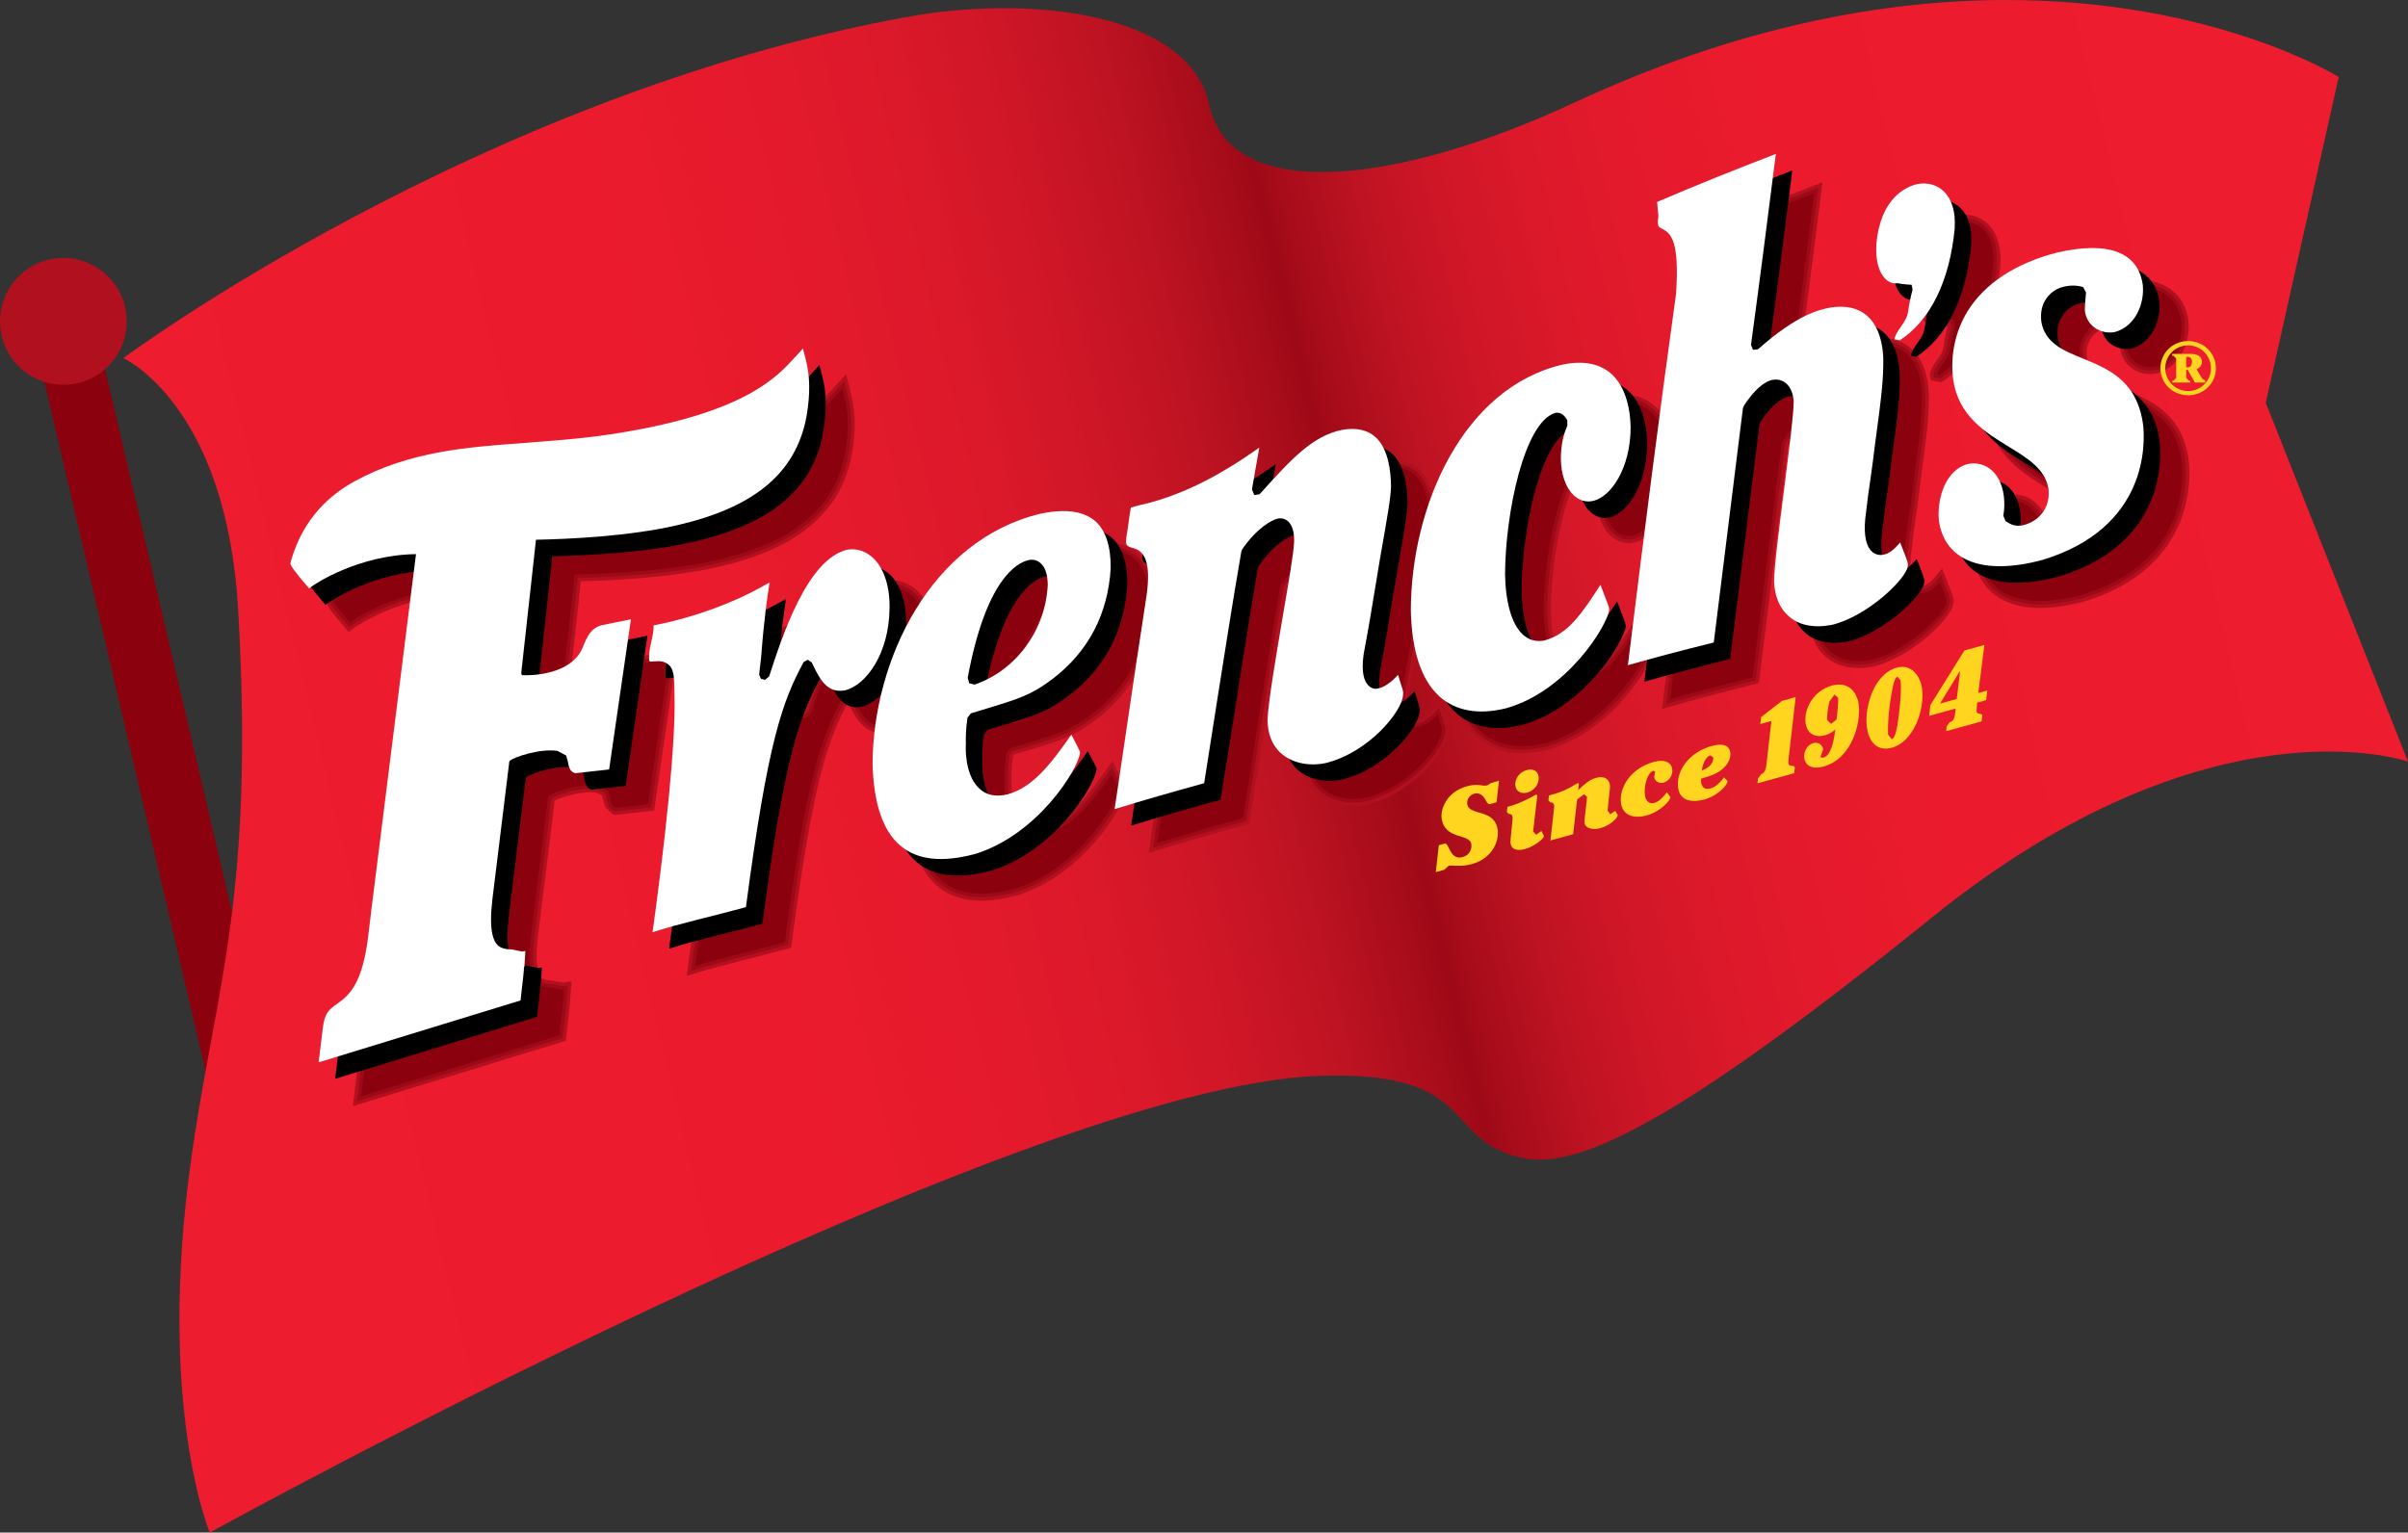 <?xml version="1.0" encoding="UTF-8" standalone="no"?> <svg xmlns:dc="http://purl.org/dc/elements/1.1/" xmlns:cc="http://creativecommons.org/ns#" xmlns:rdf="http://www.w3.org/1999/02/22-rdf-syntax-ns#" xmlns:svg="http://www.w3.org/2000/svg" xmlns="http://www.w3.org/2000/svg" xmlns:xlink="http://www.w3.org/1999/xlink" xmlns:sodipodi="http://sodipodi.sourceforge.net/DTD/sodipodi-0.dtd" xmlns:inkscape="http://www.inkscape.org/namespaces/inkscape" width="366" height="233" id="svg2" version="1.1"><rect width="100%" height="100%" fill="#333333" stroke="none"/><defs id="defs4"><linearGradient y2="1002.258" x2="1" y1="1002.258" x1="0" gradientTransform="matrix(309.61,-76.202,-76.202,-309.61,76843.96,312217.59)" gradientUnits="userSpaceOnUse" id="linearGradient3182" xlink:href="#SVGID_1483_" inkscape:collect="always"></linearGradient><linearGradient y2="1002.258" x2="1" y1="1002.258" x1="0" gradientTransform="matrix(323.981,-79.739,-79.739,-323.981,80581.386,327005.19)" gradientUnits="userSpaceOnUse" id="linearGradient28494" xlink:href="#SVGID_1483_" inkscape:collect="always"></linearGradient><linearGradient id="SVGID_1483_" gradientUnits="userSpaceOnUse" x1="0" y1="1002.258" x2="1" y2="1002.258" gradientTransform="matrix(50.987,-12.549,-12.549,-50.987,13272.389,51528.047)"><stop offset="0" style="stop-color:#ED1C2E" id="stop10974"></stop><stop offset="0.249" style="stop-color:#EB1B2D" id="stop10976"></stop><stop offset="0.339" style="stop-color:#E41A2C" id="stop10978"></stop><stop offset="0.403" style="stop-color:#DB192A" id="stop10980"></stop><stop offset="0.454" style="stop-color:#CE1627" id="stop10982"></stop><stop offset="0.499" style="stop-color:#BE1322" id="stop10984"></stop><stop offset="0.537" style="stop-color:#AA0D1B" id="stop10986"></stop><stop offset="0.556" style="stop-color:#9E0917" id="stop10988"></stop><stop offset="0.571" style="stop-color:#AA0D1B" id="stop10990"></stop><stop offset="0.602" style="stop-color:#BE1322" id="stop10992"></stop><stop offset="0.637" style="stop-color:#CE1627" id="stop10994"></stop><stop offset="0.679" style="stop-color:#DB192A" id="stop10996"></stop><stop offset="0.73" style="stop-color:#E41A2C" id="stop10998"></stop><stop offset="0.801" style="stop-color:#EB1B2D" id="stop11000"></stop><stop offset="1" style="stop-color:#ED1C2E" id="stop11002"></stop></linearGradient><linearGradient inkscape:collect="always" xlink:href="#SVGID_1483_" id="linearGradient3062" gradientUnits="userSpaceOnUse" gradientTransform="matrix(309.61,-76.202,-76.202,-309.61,77035.96,312633.45)" x1="0" y1="1002.258" x2="1" y2="1002.258"></linearGradient></defs><g inkscape:label="Layer 1" inkscape:groupmode="layer" id="layer1" transform="translate(-192,-415.862)"><polyline clip-path="none" points="625.231,142.034 623.721,142.388 618.39,119.579 619.899,119.227 625.231,142.034 " id="polyline10937" style="fill:#8b010d" transform="matrix(6.072,0,0,6.072,-3558.436,-262.122)"></polyline><path clip-path="none" d="m 211.258,464.317 c 0.231,5.325 -3.905,9.813 -9.224,10.038 -5.313,0.213 -9.807,-3.917 -10.025,-9.23 -0.219,-5.319 3.911,-9.819 9.224,-10.044 5.325,-0.2 9.813,3.929 10.025,9.236" id="path10939" style="fill:#b1101e"></path><path style="fill:url(#linearGradient3062)" clip-path="none" d="m 496.539,415.863 c -17.968,0.06 -40.066,3.871 -65.279,15.615 -26.475,12.321 -52.157,15.589 -55.479,0.299 -3.036,-14.051 -27.301,-16.742 -45.882,-13.348 -65.405,11.926 -119.156,51.881 -119.156,51.881 0,0 15.701,7.008 17.462,38.383 2.508,44.049 -3.521,57.462 -7.146,83.373 -5.277,37.667 2.824,56.796 2.824,56.796 0,0 122.854,-67.773 168.518,-69.431 24.028,-0.874 18.947,9.41 30.175,12.289 7.639,1.986 20.135,-1.694 63.012,-36.336 42.433,-34.266 72.411,-23.735 72.411,-23.735 l -21.617,-54.549 11.087,-49.538 c 0,0 -18.9,-11.805 -50.93,-11.698 z" id="polygon11004"></path><polyline clip-path="none" points="637.599,129.482 637.594,129.478 637.601,129.486 637.599,129.482 " id="polyline11030" style="fill:#9e0917" transform="matrix(6.072,0,0,6.072,-3558.436,-262.122)"></polyline><polyline clip-path="none" points="637.599,129.482 637.681,129.379 637.676,129.375 637.494,129.565 637.501,129.573 637.719,129.427 637.704,129.397 637.681,129.379 637.599,129.482 637.48,129.541 637.482,129.545 637.601,129.486 637.7,129.399 637.693,129.391 637.594,129.478 637.511,129.581 637.516,129.585 637.599,129.482 637.48,129.541 637.599,129.482 " id="polyline11032" style="fill:#b1101e" transform="matrix(6.072,0,0,6.072,-3558.436,-262.122)"></polyline><path clip-path="none" d="m 364.676,500.697 c -1.791,-1.603 -4.639,-2.004 -8.489,-1.166 -16.571,4.032 -25.322,22.17 -25.425,37.94 0.146,6.072 1.579,10.293 4.263,12.527 2.587,2.156 6.267,2.575 11.252,1.245 9.449,-2.848 15.697,-12.703 16.043,-15.442 -0.055,-0.279 -0.516,-1.172 -1.348,-2.702 -3.152,4.481 -5.781,7.979 -9.667,9.066 -1.773,0.437 -3.249,0.134 -4.342,-0.905 -2.259,-2.095 -2.034,-6.412 -2.022,-6.825 -0.013,-0.704 -0.013,-2.131 0.249,-3.941 l 0.522,-0.644 1.457,-0.431 c 5.999,-1.816 7.639,-2.307 10.9,-4.761 5.489,-4.178 8.483,-9.892 8.92,-16.905 -0.006,-3.279 -0.789,-5.672 -2.314,-7.056 m -18.405,24.781 -0.814,-0.188 -0.237,-0.838 c 2.775,-14.841 7.372,-17.464 9.242,-17.913 0.686,-0.134 1.336,0 1.816,0.474 0.71,0.577 1.093,1.718 1.117,3.249 -0.31,6.941 -4.803,13.025 -11.125,15.217 z" id="path11034" style="fill:#9e0917"></path><path clip-path="none" d="m 364.676,500.697 0.54,-0.601 c -1.372,-1.221 -3.23,-1.797 -5.447,-1.791 -1.148,0 -2.399,0.152 -3.753,0.443 -17.1,4.202 -25.941,22.692 -26.056,38.717 v 0.024 c 0.158,6.176 1.597,10.633 4.554,13.122 1.755,1.47 3.996,2.198 6.625,2.192 1.627,0 3.401,-0.267 5.35,-0.789 h 0.006 l 0.019,-0.006 c 4.925,-1.488 8.951,-4.761 11.799,-7.997 2.866,-3.279 4.548,-6.376 4.803,-8.113 l 0.013,-0.128 -0.019,-0.121 -0.455,-1.093 c -0.237,-0.461 -0.559,-1.069 -0.972,-1.84 l -0.619,-1.142 -0.747,1.063 c -3.145,4.494 -5.702,7.791 -9.224,8.75 l -1.281,0.17 c -0.947,-0.006 -1.67,-0.291 -2.289,-0.874 l -0.013,-0.013 c -1.512,-1.342 -1.797,-4.342 -1.773,-5.623 l 0.013,-0.571 0.006,-0.03 -0.006,-0.03 -0.006,-0.51 c 0,-0.753 0.043,-1.913 0.243,-3.297 l -0.795,-0.115 0.625,0.504 0.364,-0.449 1.221,-0.358 c 5.969,-1.797 7.821,-2.368 11.155,-4.894 5.678,-4.299 8.799,-10.28 9.236,-17.494 v -0.049 c 0,-3.394 -0.789,-6.03 -2.575,-7.651 l -0.54,0.595 -0.54,0.595 c 1.287,1.148 2.052,3.291 2.046,6.461 h 0.808 l -0.808,-0.049 c -0.419,6.813 -3.285,12.26 -8.598,16.316 -3.182,2.386 -4.609,2.799 -10.651,4.633 l -1.445,0.431 -0.237,0.067 -0.68,0.832 -0.14,0.176 -0.03,0.219 c -0.219,1.482 -0.261,2.714 -0.261,3.528 l 0.006,0.553 0.802,-0.024 -0.795,-0.043 -0.019,0.656 c 0.024,1.421 0.14,4.742 2.289,6.801 l 0.546,-0.589 -0.559,0.583 c 0.911,0.874 2.113,1.324 3.407,1.318 0.546,0 1.111,-0.073 1.682,-0.219 4.275,-1.214 6.977,-4.913 10.129,-9.388 l -0.65,-0.455 -0.704,0.376 c 0.413,0.765 0.735,1.372 0.953,1.803 l 0.249,0.516 0.055,0.146 0.013,0.024 0.158,-0.049 -0.164,0.036 0.006,0.013 0.158,-0.049 -0.164,0.036 0.789,-0.152 -0.795,-0.103 c -0.091,1.008 -1.7,4.208 -4.415,7.25 -2.714,3.091 -6.54,6.163 -11.064,7.524 l 0.231,0.771 -0.206,-0.777 c -1.846,0.492 -3.486,0.735 -4.937,0.735 -2.35,-0.006 -4.153,-0.619 -5.599,-1.822 -2.405,-1.98 -3.832,-5.957 -3.965,-11.926 l -0.808,0.018 0.808,0.006 c 0.091,-15.521 8.738,-33.301 24.805,-37.163 1.251,-0.273 2.386,-0.407 3.394,-0.407 1.955,0.006 3.376,0.492 4.372,1.384 l 0.528,-0.595 m -18.405,24.781 0.176,-0.783 -0.346,-0.079 -0.115,-0.389 -0.771,0.225 0.789,0.146 c 2.769,-14.738 7.232,-16.954 8.641,-17.276 l -0.182,-0.783 0.158,0.789 0.334,-0.036 0.759,0.291 0.024,0.024 0.03,0.024 c 0.419,0.316 0.814,1.221 0.826,2.641 l 0.802,-0.013 -0.802,-0.036 c -0.298,6.619 -4.591,12.424 -10.584,14.495 l 0.261,0.759 0.176,-0.783 -0.176,0.783 0.261,0.753 c 6.649,-2.301 11.343,-8.665 11.665,-15.934 v -0.049 c -0.03,-1.646 -0.407,-3.018 -1.409,-3.862 l -0.504,0.625 0.565,-0.577 c -0.522,-0.51 -1.208,-0.753 -1.889,-0.747 l -0.65,0.067 h -0.013 l -0.019,0.006 c -2.338,0.571 -7.062,3.607 -9.849,18.539 l -0.03,0.188 0.291,1.026 0.134,0.455 1.269,0.285 0.225,0.055 0.213,-0.079 -0.261,-0.753 z" id="path11036" style="fill:#b1101e"></path><path clip-path="none" d="m 399.658,537.404 c 6.522,-1.615 11.641,-7.852 11.75,-10.365 v -0.134 c 0.055,-0.261 -0.055,-0.595 -0.468,-1.907 l -0.304,-1.008 c -1.19,1.275 -2.125,1.895 -3.067,2.083 -0.559,0.14 -1.111,-0.073 -1.5,-0.534 -0.54,-0.559 -1.081,-1.846 -0.686,-4.676 0.735,-3.747 1.293,-7.256 1.998,-11.483 l 0.486,-2.878 c 1.202,-6.947 1.621,-9.272 1.688,-11.137 -0.024,-2.38 -0.419,-5.587 -2.222,-7.378 -1.214,-1.19 -2.963,-1.615 -5.174,-1.245 -4.518,0.887 -7.791,4.506 -12.327,9.509 l -0.249,0.298 -0.838,0.134 -0.346,-0.856 0.534,-3.06 0.547,-2.927 0.049,-0.383 -0.383,0.273 c -0.893,0.601 -2.344,1.633 -4.336,2.848 -4.117,2.49 -8.064,4.226 -12.06,5.277 l -1.591,0.407 -1.142,0.291 c -0.127,0.686 -0.206,1.36 -0.291,1.998 -0.115,0.802 -0.213,1.652 -0.401,2.538 -0.146,1.196 0.067,1.257 0.583,1.488 l 0.401,0.121 0.407,0.121 c 1.785,0.698 2.307,3.079 1.646,7.53 l -1.555,10.22 -3.23,21.836 c 4.572,-1.391 8.938,-2.654 13.59,-3.935 l 1.974,-12.533 c 1.166,-7.396 2.368,-15.023 3.668,-22.686 l 0.127,-0.322 c 2.216,-3.224 4.451,-4.481 5.477,-4.712 0.595,-0.115 1.154,0.103 1.597,0.516 0.601,0.65 0.868,1.664 0.82,3.091 -0.067,1.658 -0.82,6.078 -1.688,11.185 -1.057,6.194 -2.259,13.226 -2.326,15.843 0,2.034 0.662,3.771 1.907,4.955 1.652,1.554 4.245,2.156 6.935,1.597" id="path11038" style="fill:#9e0917"></path><path clip-path="none" d="m 399.658,537.404 0.188,0.783 c 3.449,-0.862 6.461,-2.903 8.653,-5.058 2.174,-2.192 3.589,-4.348 3.704,-6.054 v -0.17 h -0.802 l 0.783,0.158 0.03,-0.285 c -0.019,-0.534 -0.17,-0.899 -0.516,-2.022 l -0.765,0.243 0.765,-0.237 -0.304,-1.002 -0.395,-1.33 -0.953,1.014 c -1.142,1.227 -1.937,1.706 -2.641,1.846 h -0.013 l -0.019,0.006 -0.14,0.019 -0.565,-0.291 -0.013,-0.019 -0.019,-0.019 c -0.225,-0.231 -0.595,-0.85 -0.595,-2.35 0,-0.468 0.036,-1.02 0.122,-1.664 l -0.789,-0.109 0.783,0.152 c 0.741,-3.765 1.312,-7.281 2.004,-11.501 l 0.486,-2.878 c 1.202,-6.941 1.627,-9.266 1.7,-11.24 v -0.043 c -0.043,-2.453 -0.383,-5.817 -2.459,-7.937 -1.099,-1.075 -2.587,-1.609 -4.275,-1.603 -0.51,0 -1.044,0.043 -1.591,0.134 -4.913,0.99 -8.264,4.785 -12.788,9.764 l -0.018,0.018 -0.067,0.073 -0.54,0.091 0.127,0.789 0.747,-0.298 -0.261,-0.644 0.498,-2.836 -0.795,-0.14 0.783,0.146 0.559,-2.921 0.006,-0.03 0.049,-0.419 0.188,-1.767 -1.846,1.299 0.468,0.656 -0.449,-0.668 c -0.905,0.613 -2.338,1.633 -4.305,2.83 -4.062,2.459 -7.937,4.16 -11.841,5.186 l -1.591,0.407 -1.142,0.291 -0.498,0.127 -0.097,0.498 c -0.134,0.729 -0.213,1.415 -0.304,2.046 l 0.802,0.103 -0.795,-0.109 c -0.115,0.814 -0.213,1.633 -0.389,2.484 l -0.006,0.03 0.006,0.036 -0.061,0.71 0.37,1.136 0.741,0.474 0.049,0.019 0.455,0.134 0.395,0.127 0.237,-0.771 -0.291,0.747 c 0.443,0.182 0.741,0.462 1.002,1.014 0.249,0.553 0.407,1.397 0.407,2.532 0,0.868 -0.097,1.907 -0.273,3.115 l -1.548,10.22 -3.419,23.093 1.208,-0.37 c 4.566,-1.391 8.926,-2.654 13.566,-3.923 l 0.504,-0.14 2.059,-13.049 c 1.16,-7.39 2.368,-15.017 3.668,-22.674 l -0.789,-0.134 0.747,0.285 0.127,-0.316 -0.747,-0.291 0.656,0.455 c 2.113,-3.097 4.281,-4.245 4.991,-4.384 l 0.146,-0.013 0.723,0.334 0.553,-0.589 -0.589,0.547 c 0.358,0.383 0.607,1.069 0.607,2.229 l -0.006,0.298 0.808,0.019 -0.808,-0.03 c -0.055,1.524 -0.808,5.993 -1.67,11.082 -1.057,6.206 -2.265,13.189 -2.338,15.958 v 0.019 c 0,2.204 0.723,4.178 2.156,5.538 1.427,1.336 3.419,2.022 5.538,2.022 0.692,0 1.397,-0.073 2.113,-0.219 l 0.013,-0.006 h 0.019 l -0.182,-0.783 -0.164,-0.783 c -0.607,0.127 -1.208,0.188 -1.785,0.188 -1.785,0 -3.364,-0.577 -4.439,-1.585 -1.057,-1.002 -1.646,-2.508 -1.652,-4.372 h -0.802 l 0.802,0.024 c 0.055,-2.478 1.257,-9.558 2.314,-15.733 0.874,-5.119 1.633,-9.497 1.7,-11.288 v -0.013 l 0.006,-0.334 c 0,-1.366 -0.285,-2.502 -1.038,-3.315 l -0.019,-0.024 -0.019,-0.019 c -0.474,-0.443 -1.111,-0.765 -1.828,-0.765 l -0.48,0.049 c -1.354,0.316 -3.662,1.688 -5.975,5.04 l -0.055,0.079 -0.158,0.407 -0.03,0.073 -0.013,0.079 c -1.306,7.675 -2.508,15.308 -3.674,22.698 l -1.967,12.539 0.789,0.121 -0.213,-0.771 c -4.664,1.281 -9.03,2.55 -13.608,3.935 l 0.231,0.771 0.795,0.115 3.23,-21.836 1.555,-10.22 c 0.188,-1.263 0.285,-2.374 0.285,-3.352 -0.006,-1.275 -0.164,-2.326 -0.546,-3.188 -0.383,-0.862 -1.044,-1.53 -1.895,-1.852 l -0.024,-0.013 -0.431,-0.128 -0.413,-0.127 -0.225,0.771 0.328,-0.729 -0.213,-0.103 v 0.006 l -0.17,0.188 0.243,-0.085 -0.073,-0.103 -0.17,0.188 0.243,-0.085 -0.006,-0.152 0.036,-0.516 -0.795,-0.097 0.783,0.17 c 0.2,-0.935 0.304,-1.81 0.413,-2.593 l 0.006,-0.013 c 0.079,-0.65 0.152,-1.3 0.279,-1.949 l -0.789,-0.152 0.194,0.777 1.142,-0.291 1.591,-0.407 c 4.087,-1.075 8.113,-2.848 12.278,-5.368 2.022,-1.227 3.486,-2.283 4.366,-2.866 l 0.019,-0.013 0.389,-0.273 -0.468,-0.656 -0.795,-0.085 -0.043,0.352 -0.546,2.89 -0.006,0.024 -0.528,3.048 -0.043,0.225 0.431,1.069 0.237,0.601 1.463,-0.243 0.304,-0.049 0.431,-0.522 -0.613,-0.516 0.595,0.54 c 4.542,-5.034 7.736,-8.471 11.89,-9.266 l 1.306,-0.109 c 1.378,0.006 2.38,0.395 3.158,1.142 1.518,1.463 1.974,4.512 1.98,6.813 l 0.802,-0.006 -0.802,-0.03 c -0.073,1.761 -0.474,4.081 -1.676,11.027 l -0.492,2.884 c -0.698,4.226 -1.257,7.73 -1.992,11.459 l -0.006,0.03 v 0.018 c -0.103,0.704 -0.14,1.33 -0.14,1.882 0,1.755 0.443,2.836 1.044,3.461 l 0.583,-0.559 -0.613,0.522 c 0.431,0.516 1.075,0.856 1.779,0.856 l 0.522,-0.061 -0.188,-0.783 0.158,0.789 c 1.184,-0.243 2.247,-0.996 3.486,-2.32 l -0.583,-0.553 -0.771,0.237 0.304,1.002 0.013,0.024 -0.006,-0.018 c 0.358,1.099 0.455,1.536 0.443,1.542 h 0.14 l -0.14,-0.03 v 0.03 h 0.14 l -0.14,-0.03 -0.013,0.079 v 0.213 h 0.802 l -0.802,-0.03 c 0.013,0.802 -1.196,3.018 -3.231,4.979 -2.028,1.998 -4.834,3.88 -7.912,4.639 l 0.188,0.777 -0.164,-0.783 0.164,0.783" id="path11040" style="fill:#b1101e"></path><path clip-path="none" d="m 445.978,486.396 c -0.079,-3.583 -1.032,-6.309 -2.733,-7.979 -1.797,-1.731 -4.39,-2.265 -7.639,-1.573 -15.084,3.528 -23.008,21.454 -23.026,37.327 0.127,6.188 1.561,10.578 4.317,13.074 2.471,2.283 6.048,2.897 10.262,1.81 9.224,-2.648 15.29,-12.564 15.588,-14.98 -0.03,-0.364 -0.304,-1.032 -0.935,-2.672 l -0.401,-1.087 c -2.824,4.336 -4.919,7.487 -8.526,8.453 -1.257,0.255 -2.423,-0.079 -3.37,-0.953 -1.603,-1.567 -2.526,-4.767 -2.617,-9.09 0.024,-9.345 2.945,-23.196 7.633,-24.544 1.026,-0.225 1.567,0.668 1.822,1.111 l 0.013,0.856 c -0.638,1.397 -0.99,3.018 -1.008,4.973 0.036,2.374 0.741,4.384 1.925,5.532 0.856,0.832 1.876,1.142 2.939,0.905 2.787,-0.607 5.714,-4.979 5.757,-11.161" id="path11042" style="fill:#9e0917"></path><path clip-path="none" d="m 445.978,486.396 0.802,-0.019 c -0.073,-3.704 -1.063,-6.649 -2.975,-8.538 l -0.006,-0.006 c -1.445,-1.391 -3.382,-2.095 -5.593,-2.089 -0.88,0 -1.803,0.109 -2.769,0.316 -15.667,3.722 -23.627,22.018 -23.658,38.11 v -0.019 0.036 c 0.127,6.285 1.573,10.912 4.579,13.651 1.834,1.694 4.245,2.544 6.959,2.538 1.281,0 2.641,-0.188 4.044,-0.553 4.846,-1.391 8.768,-4.633 11.544,-7.821 2.775,-3.237 4.402,-6.248 4.639,-7.833 l 0.013,-0.085 -0.006,-0.079 c -0.079,-0.644 -0.358,-1.239 -0.99,-2.89 l -0.747,0.285 0.753,-0.279 -0.401,-1.087 -0.559,-1.5 -0.874,1.342 c -2.824,4.366 -4.84,7.275 -8.058,8.119 l 0.206,0.771 -0.158,-0.783 -0.65,0.067 c -0.741,-0.006 -1.397,-0.261 -2.01,-0.826 l -0.546,0.589 0.565,-0.577 c -1.342,-1.269 -2.308,-4.311 -2.374,-8.532 l -0.808,0.019 h 0.808 c 0.013,-4.591 0.735,-10.347 2.04,-15.059 0.638,-2.356 1.433,-4.457 2.32,-5.999 0.88,-1.555 1.858,-2.496 2.684,-2.714 l -0.219,-0.771 0.17,0.783 0.146,-0.019 0.808,0.747 0.692,-0.401 -0.802,0.013 0.013,0.856 0.802,-0.013 -0.729,-0.334 c -0.692,1.506 -1.063,3.255 -1.081,5.301 v 0.019 c 0.043,2.52 0.771,4.724 2.168,6.097 0.777,0.771 1.767,1.214 2.805,1.208 l 0.868,-0.097 c 3.413,-0.832 6.297,-5.526 6.382,-11.938 v -0.024 l -0.795,0.019 -0.802,-0.006 c 0,5.951 -2.969,10.007 -5.125,10.384 l -0.522,0.061 c -0.589,-0.006 -1.142,-0.225 -1.682,-0.759 -0.972,-0.923 -1.658,-2.739 -1.688,-4.967 l -0.802,0.013 0.802,0.013 c 0.019,-1.87 0.352,-3.37 0.935,-4.651 l 0.079,-0.164 -0.019,-1.032 v -0.213 l -0.103,-0.176 c -0.237,-0.389 -0.82,-1.512 -2.198,-1.555 l -0.492,0.055 -0.024,0.006 -0.024,0.006 c -1.512,0.449 -2.66,1.749 -3.649,3.461 -2.909,5.155 -4.53,14.713 -4.572,21.848 v 0.024 c 0.115,4.421 0.996,7.785 2.86,9.643 l 0.013,0.006 0.006,0.013 c 0.868,0.808 1.949,1.257 3.103,1.251 l 0.972,-0.097 0.024,-0.006 0.024,-0.006 c 4.002,-1.093 6.176,-4.487 8.987,-8.793 l -0.668,-0.437 -0.753,0.273 0.401,1.093 -0.013,-0.019 0.013,0.03 c 0.644,1.615 0.905,2.368 0.887,2.441 l 0.802,-0.061 -0.795,-0.103 c -0.067,0.838 -1.633,3.99 -4.263,6.977 -2.635,3.036 -6.352,6.078 -10.748,7.335 -1.281,0.328 -2.496,0.492 -3.631,0.492 -2.399,-0.006 -4.36,-0.723 -5.878,-2.119 -2.514,-2.265 -3.941,-6.418 -4.062,-12.497 l -0.802,0.013 h 0.802 c 0.006,-15.654 7.888,-33.21 22.401,-36.549 0.862,-0.182 1.67,-0.267 2.417,-0.267 1.901,0 3.352,0.559 4.481,1.64 l 0.559,-0.577 -0.565,0.571 c 1.5,1.463 2.423,3.971 2.496,7.426 l 0.82,-0.019 -0.802,-0.006 0.802,0.006" id="path11044" style="fill:#b1101e"></path><path clip-path="none" d="m 488.12,507.231 c 0.055,-0.279 -0.364,-1.33 -1.172,-3.376 -0.923,1.148 -1.773,1.761 -2.538,1.876 -0.249,0.049 -1.178,0.2 -1.943,-0.656 -0.887,-1.026 -1.111,-3 -0.686,-5.854 0.176,-1.676 0.413,-3.394 0.65,-5.046 0.249,-1.664 0.486,-3.382 0.668,-5.083 1.105,-8.022 1.324,-10.274 1.287,-13.329 -0.097,-2.623 -1.063,-8.665 -8.076,-7.59 -1.585,0.304 -4.906,0.966 -10.985,6.321 l -0.747,0.079 -0.298,-0.753 c 1.348,-9.977 2.587,-19.474 3.771,-29.014 -6.667,2.575 -12.46,4.894 -18.047,7.293 l 0.061,0.668 0.14,1.342 0.006,0.17 c -0.206,1.518 -0.019,1.621 0.48,1.882 1.469,0.686 2.72,1.986 2.204,9.91 -2.55,18.26 -4.785,35.851 -7.341,56.467 4.05,-1.148 8.161,-2.253 13.056,-3.461 l 4.439,-35.645 0.17,-0.431 c 2.301,-3.455 4.02,-3.844 4.445,-3.862 1.354,-0.219 2.909,0.686 3.085,3.297 -0.013,2.016 -0.674,7.299 -1.391,12.898 -0.771,5.993 -1.573,12.211 -1.585,14.483 0.091,2.18 0.802,3.977 2.089,5.155 1.555,1.463 3.88,1.98 6.692,1.439 5.441,-1.306 11.501,-7.153 11.55,-9.048 v -0.134" id="path11046" style="fill:#9e0917"></path><path clip-path="none" d="m 488.12,507.231 0.789,0.146 0.019,-0.2 c -0.019,-0.449 -0.146,-0.759 -0.352,-1.342 -0.206,-0.565 -0.504,-1.312 -0.887,-2.277 l -0.504,-1.275 -0.874,1.069 c -0.856,1.081 -1.603,1.536 -2.028,1.585 l -0.024,0.006 h -0.024 l -0.261,0.03 -0.923,-0.431 -0.595,0.534 0.607,-0.522 c -0.395,-0.449 -0.698,-1.391 -0.692,-2.83 0,-0.692 0.061,-1.488 0.188,-2.38 l 0.013,-0.019 v -0.019 c 0.17,-1.658 0.407,-3.37 0.644,-5.016 0.249,-1.67 0.486,-3.394 0.674,-5.107 l -0.802,-0.091 0.795,0.109 c 1.032,-7.499 1.299,-10.001 1.299,-12.855 l -0.006,-0.589 v -0.024 c -0.049,-1.275 -0.273,-3.309 -1.287,-5.125 -0.996,-1.822 -2.957,-3.388 -6.018,-3.364 -0.528,0 -1.093,0.043 -1.694,0.14 -1.676,0.304 -5.259,1.087 -11.392,6.51 l 0.534,0.601 -0.085,-0.795 -0.14,0.013 -0.073,-0.188 -0.747,0.298 0.795,0.109 c 1.354,-9.983 2.593,-19.48 3.771,-29.02 l 0.164,-1.33 -1.251,0.48 c -6.667,2.575 -12.473,4.9 -18.077,7.299 l -0.534,0.231 0.115,1.251 0.006,0.036 0.134,1.293 v 0.14 l 0.808,-0.03 -0.802,-0.109 -0.091,1.063 0.31,1.111 0.698,0.528 0.013,0.006 0.013,0.006 c 0.534,0.267 0.874,0.474 1.233,1.245 0.352,0.783 0.632,2.21 0.625,4.682 0,0.917 -0.036,1.98 -0.115,3.212 l 0.802,0.049 -0.795,-0.109 c -2.55,18.266 -4.785,35.857 -7.341,56.479 l -0.152,1.202 1.166,-0.334 c 4.044,-1.148 8.143,-2.247 13.031,-3.455 l 0.534,-0.134 4.494,-36.088 0.127,-0.328 -0.741,-0.304 0.668,0.449 c 2.21,-3.334 3.741,-3.516 3.813,-3.51 l 0.049,-0.006 0.049,-0.006 0.261,-0.019 c 0.795,0.036 1.7,0.486 1.895,2.575 l 0.802,-0.049 -0.802,-0.006 c -0.006,1.895 -0.668,7.22 -1.384,12.8 -0.771,6.012 -1.573,12.187 -1.591,14.58 v 0.036 c 0.091,2.332 0.862,4.354 2.344,5.714 l 0.546,-0.589 -0.553,0.583 c 1.318,1.245 3.121,1.87 5.162,1.87 0.71,0 1.457,-0.073 2.229,-0.225 l 0.024,-0.006 h 0.013 c 2.915,-0.71 5.86,-2.556 8.137,-4.475 1.136,-0.959 2.095,-1.937 2.799,-2.83 0.692,-0.911 1.172,-1.64 1.239,-2.502 v -0.158 h -0.789 l 0.789,0.146 -0.789,-0.146 h -0.808 v 0.134 h 0.808 l -0.802,-0.024 c 0.03,0.085 -0.267,0.795 -0.887,1.555 -1.852,2.362 -6.248,5.848 -10.05,6.74 l 0.188,0.777 -0.152,-0.783 c -0.68,0.127 -1.33,0.194 -1.925,0.194 -1.725,-0.006 -3.079,-0.51 -4.056,-1.433 l -0.013,-0.006 c -1.093,-1.002 -1.737,-2.569 -1.828,-4.603 l -0.802,0.036 h 0.802 c 0.006,-2.137 0.808,-8.404 1.579,-14.379 0.71,-5.617 1.384,-10.863 1.391,-12.995 v -0.061 c -0.127,-2.635 -1.797,-4.111 -3.492,-4.081 l -0.522,0.043 0.127,0.795 -0.036,-0.802 c -0.789,0.036 -2.69,0.644 -5.083,4.22 l -0.049,0.073 -0.2,0.498 -0.036,0.103 -4.451,35.748 0.795,0.097 -0.188,-0.777 c -4.913,1.208 -9.03,2.314 -13.086,3.467 l 0.219,0.771 0.795,0.097 c 2.556,-20.616 4.791,-38.201 7.341,-56.448 v -0.03 l 0.006,-0.03 c 0.085,-1.257 0.121,-2.356 0.121,-3.316 0,-2.587 -0.267,-4.196 -0.765,-5.332 -0.486,-1.142 -1.312,-1.737 -2.01,-2.046 l -0.352,0.729 0.376,-0.717 -0.176,-0.091 -0.03,0.043 0.043,-0.036 -0.013,-0.006 -0.03,0.043 0.043,-0.036 -0.127,0.121 0.17,-0.049 -0.043,-0.073 -0.127,0.121 0.17,-0.049 -0.013,-0.2 0.079,-0.844 0.013,-0.067 -0.013,-0.243 v -0.03 l -0.146,-1.366 -0.795,0.085 0.802,-0.073 -0.061,-0.668 -0.802,0.073 0.316,0.735 c 5.574,-2.393 11.361,-4.706 18.017,-7.275 l -0.285,-0.753 -0.795,-0.097 c -1.184,9.534 -2.423,19.031 -3.771,29.001 l -0.03,0.206 0.376,0.947 0.219,0.571 1.36,-0.14 0.255,-0.03 0.188,-0.17 c 6.024,-5.283 9.09,-5.835 10.602,-6.133 l 1.421,-0.115 c 2.532,0.024 3.783,1.117 4.621,2.55 0.814,1.433 1.044,3.261 1.081,4.396 l 0.808,-0.03 -0.808,0.006 0.006,0.577 c 0,2.72 -0.249,5.131 -1.281,12.637 l -0.006,0.024 c -0.176,1.682 -0.413,3.388 -0.662,5.052 -0.237,1.652 -0.474,3.382 -0.656,5.076 l 0.802,0.085 -0.795,-0.115 c -0.134,0.959 -0.213,1.828 -0.213,2.617 0.006,1.633 0.304,2.945 1.093,3.874 l 0.013,0.018 v -0.006 c 0.68,0.777 1.561,0.972 2.113,0.966 l 0.595,-0.061 -0.164,-0.783 0.115,0.789 c 1.117,-0.176 2.059,-0.953 3.048,-2.162 l -0.625,-0.504 -0.747,0.298 c 0.383,0.966 0.68,1.706 0.868,2.229 l 0.213,0.619 0.036,0.164 0.006,0.013 h 0.498 l -0.486,-0.091 -0.013,0.091 h 0.498 l -0.486,-0.091 -0.019,0.073 v 0.073 h 0.771" id="path11048" style="fill:#b1101e"></path><path clip-path="none" d="m 495.231,456.138 c 0.37,-5.222 -2.617,-7.335 -5.672,-6.759 -1.658,0.401 -5.556,2.052 -6.224,9.09 -0.279,4.585 1.731,6.285 3.2,5.975 l 0.607,0.103 0.899,0.121 0.638,0.036 0.164,0.71 c -0.376,1.427 -0.498,2.229 -0.583,2.818 -0.2,1.287 -0.328,1.627 -1.524,3.291 -0.559,0.838 -0.656,1.318 -0.613,1.457 l 0.747,0.158 c 4.633,-2.957 7.609,-9.017 8.362,-17.003" id="path11050" style="fill:#9e0917"></path><path clip-path="none" d="m 495.231,456.138 0.808,0.055 0.03,-0.899 c 0.006,-2.18 -0.601,-3.892 -1.627,-5.064 -1.02,-1.172 -2.447,-1.749 -3.911,-1.743 l -1.129,0.109 h -0.019 l -0.013,0.006 c -1.87,0.395 -6.182,2.447 -6.831,9.795 v 0.024 l -0.03,0.905 c 0,1.925 0.407,3.37 1.081,4.378 0.662,1.008 1.627,1.579 2.605,1.579 l 0.51,-0.055 -0.164,-0.783 -0.134,0.789 0.613,0.109 h 0.019 l 0.911,0.121 0.024,0.006 h 0.073 l 0.03,0.127 0.783,-0.182 -0.777,-0.2 c -0.383,1.451 -0.516,2.301 -0.601,2.903 l 0.795,0.115 -0.795,-0.127 c -0.219,1.257 -0.182,1.251 -1.385,2.951 l -0.006,0.006 -0.013,0.018 c -0.522,0.808 -0.735,1.293 -0.753,1.822 l 0.067,0.358 0.146,0.413 1.184,0.255 0.322,0.067 0.279,-0.176 c 4.919,-3.164 7.955,-9.473 8.72,-17.61 v -0.019 l -0.814,-0.055 -0.795,-0.079 c -0.729,7.839 -3.656,13.651 -7.979,16.407 l 0.425,0.674 0.17,-0.783 -0.753,-0.158 -0.164,0.783 0.747,-0.279 -0.534,0.2 h 0.583 l -0.049,-0.2 -0.534,0.2 h 0.583 l 0.006,-0.006 0.48,-0.929 -0.668,-0.443 0.644,0.468 c 1.202,-1.621 1.488,-2.32 1.67,-3.637 v -0.013 c 0.079,-0.571 0.194,-1.318 0.559,-2.726 l 0.061,-0.188 -0.213,-0.905 -0.14,-0.589 -1.208,-0.067 -0.85,-0.109 -0.589,-0.103 -0.152,-0.03 -0.152,0.03 -0.176,0.024 c -0.346,-0.006 -0.82,-0.2 -1.263,-0.862 -0.443,-0.662 -0.814,-1.797 -0.814,-3.492 l 0.024,-0.802 -0.808,-0.055 0.808,0.079 c 0.674,-6.728 4.172,-7.991 5.611,-8.386 l -0.188,-0.783 0.152,0.789 0.82,-0.079 c 2.059,0.049 3.868,1.409 3.923,5.204 l -0.024,0.789 0.789,0.055 -0.795,-0.079 0.795,0.079" id="path11052" style="fill:#b1101e"></path><path clip-path="none" d="m 510.903,459.769 c -6.327,1.609 -11.076,4.688 -13.711,8.969 -1.858,3.048 -2.641,6.649 -2.198,10.359 0.826,5.538 4.888,8.028 8.477,10.232 2.848,1.743 5.544,3.388 6.024,6.394 0.298,2.55 -1.111,4.712 -3.571,5.459 -1.391,0.395 -2.15,-0.061 -2.751,-0.431 l -0.206,-0.115 -0.34,-0.844 c 0.17,-0.917 0.194,-1.931 0.079,-2.945 -0.498,-4.02 -3.23,-5.483 -5.641,-4.858 -3.686,1.19 -4.548,5.963 -4.196,8.683 0.941,6.084 6.801,8.24 15.709,5.854 16.14,-4.9 15.582,-17.883 15.32,-20.421 -0.862,-6.825 -5.301,-8.629 -9.206,-10.214 -2.963,-1.227 -5.769,-2.374 -6.309,-5.659 -0.127,-1.269 0.097,-2.38 0.704,-3.303 0.917,-1.5 2.423,-1.876 2.714,-1.943 1.014,-0.249 2.089,-0.213 2.969,0.073 l 0.431,0.832 c -0.073,0.717 -0.213,2.368 -0.17,2.787 0.31,2.478 2.635,3.571 4.554,3.194 3.133,-0.844 4.542,-4.33 4.226,-7.165 -0.692,-4.955 -5.161,-6.68 -12.91,-4.937" id="path11054" style="fill:#9e0917"></path><path clip-path="none" d="m 510.903,459.769 -0.194,-0.777 c -6.467,1.646 -11.422,4.815 -14.197,9.327 -1.603,2.617 -2.435,5.623 -2.435,8.75 0,0.704 0.043,1.409 0.127,2.125 l 0.006,0.019 c 0.88,5.939 5.277,8.617 8.841,10.803 2.89,1.749 5.277,3.303 5.659,5.836 l 0.789,-0.127 -0.795,0.091 0.03,0.583 c -0.013,1.919 -1.105,3.413 -3.036,4.014 l -0.777,0.122 c -0.565,-0.006 -0.887,-0.2 -1.324,-0.461 l -0.019,-0.006 -0.213,-0.127 -0.395,0.698 0.741,-0.298 -0.334,-0.844 -0.747,0.298 0.789,0.146 c 0.109,-0.589 0.164,-1.214 0.164,-1.852 l -0.085,-1.336 c -0.413,-3.716 -2.842,-5.726 -5.362,-5.702 l -1.275,0.164 -0.024,0.006 -0.019,0.006 c -3.741,1.263 -4.821,5.374 -4.827,8.271 l 0.079,1.281 v 0.019 c 0.704,4.858 4.597,7.548 10.044,7.487 1.998,0 4.22,-0.328 6.667,-0.984 l 0.019,-0.006 h 0.006 c 14.234,-4.287 16.019,-14.956 15.97,-19.516 0,-0.765 -0.043,-1.366 -0.079,-1.749 l -0.006,-0.024 v 0.006 c -0.874,-7.226 -5.829,-9.327 -9.698,-10.863 -1.476,-0.607 -2.872,-1.184 -3.892,-1.955 -1.02,-0.771 -1.676,-1.658 -1.919,-3.085 l -0.802,0.127 0.808,-0.085 -0.036,-0.613 c 0,-0.85 0.2,-1.548 0.607,-2.162 l 0.013,-0.019 v -0.006 c 0.735,-1.208 1.986,-1.53 2.222,-1.585 l 1.178,-0.146 1.354,0.206 0.249,-0.765 -0.71,0.37 0.431,0.832 0.71,-0.37 -0.802,-0.079 c -0.061,0.65 -0.176,1.974 -0.176,2.66 l 0.013,0.298 v 0.006 c 0.322,2.611 2.55,3.996 4.597,3.971 l 0.899,-0.085 0.03,-0.006 0.036,-0.006 c 3.322,-0.929 4.864,-4.257 4.864,-7.165 l -0.043,-0.862 v -0.013 l -0.006,-0.019 c -0.273,-2.01 -1.178,-3.649 -2.66,-4.718 -1.476,-1.069 -3.437,-1.567 -5.805,-1.567 -1.615,0 -3.419,0.231 -5.429,0.68 l 0.176,0.783 0.176,0.783 c 1.919,-0.431 3.613,-0.644 5.076,-0.638 2.15,-0.006 3.759,0.449 4.858,1.257 1.105,0.802 1.767,1.961 2.016,3.643 l 0.789,-0.109 -0.795,0.085 0.036,0.692 c 0,2.411 -1.306,4.998 -3.674,5.617 l 0.206,0.771 -0.152,-0.783 -0.601,0.055 c -1.415,-0.024 -2.787,-0.85 -3.006,-2.563 l -0.795,0.097 0.795,-0.091 v -0.115 c 0,-0.528 0.115,-1.895 0.176,-2.502 l 0.024,-0.237 -0.547,-1.044 -0.152,-0.285 -0.31,-0.103 c -0.583,-0.188 -1.202,-0.285 -1.852,-0.285 l -1.567,0.188 c -0.34,0.091 -2.101,0.516 -3.2,2.307 l 0.68,0.419 -0.662,-0.443 c -0.601,0.893 -0.88,1.937 -0.88,3.048 l 0.043,0.783 0.006,0.024 v 0.019 c 0.291,1.858 1.293,3.188 2.55,4.117 1.257,0.935 2.757,1.542 4.238,2.156 3.941,1.646 7.864,3.145 8.72,9.576 l 0.795,-0.103 -0.795,0.079 c 0.03,0.346 0.073,0.893 0.073,1.591 -0.049,4.251 -1.391,13.869 -14.835,17.98 l 0.237,0.771 -0.206,-0.777 c -2.332,0.625 -4.427,0.923 -6.248,0.923 -5.016,-0.061 -7.779,-2.071 -8.465,-6.127 l -0.789,0.127 0.795,-0.109 -0.067,-1.069 c -0.006,-2.593 1.057,-5.939 3.716,-6.74 l -0.249,-0.765 0.194,0.777 0.88,-0.115 c 1.658,0.03 3.34,1.148 3.771,4.293 l 0.067,1.142 -0.134,1.561 -0.049,0.231 0.425,1.057 0.109,0.261 0.449,0.255 0.395,-0.698 -0.419,0.686 c 0.431,0.267 1.154,0.704 2.162,0.698 l 1.233,-0.182 c 2.569,-0.765 4.196,-2.975 4.184,-5.556 l -0.049,-0.765 v -0.036 c -0.589,-3.479 -3.595,-5.216 -6.4,-6.947 -3.619,-2.229 -7.335,-4.53 -8.094,-9.667 l -0.802,0.115 0.808,-0.097 c -0.085,-0.65 -0.127,-1.293 -0.127,-1.931 0,-2.842 0.765,-5.55 2.204,-7.912 2.49,-4.056 7.032,-7.038 13.219,-8.611 l -0.188,-0.777" id="path11056" style="fill:#b1101e"></path><path clip-path="none" d="m 326.56,526.352 c 3.249,-0.777 6.692,-5.635 6.783,-12.4 0.103,-3.218 -0.759,-5.987 -2.368,-7.609 -1.16,-1.111 -2.55,-1.609 -4.038,-1.372 -6.072,1.415 -9.861,13.049 -11.902,19.286 l 0.019,-0.013 -0.613,0.516 h -0.03 l -0.619,-0.164 -0.273,-0.625 0.31,-2.569 c 0.492,-6.449 0.941,-9.145 1.275,-11.404 -0.37,0.158 -0.413,0.158 -1.457,0.747 -3.279,1.87 -9.315,4.415 -16.177,5.732 0.109,1.427 -0.607,2.915 -0.68,4.53 0,1.087 -0.061,1.026 0.82,0.953 0.632,-0.049 1.518,-0.134 2.271,0.619 0.899,0.893 0.735,2.884 0.795,5.999 v 0.358 c -0.049,2.374 -0.109,10.499 -3.346,34.175 4.451,-1.403 8.999,-2.368 14.179,-3.795 3.358,-25.395 5.568,-31.266 8.787,-37.266 l 0.625,-0.352 0.607,0.425 0.14,0.298 c 1.196,2.502 2.314,4.402 4.894,3.929" id="path11058" style="fill:#9e0917"></path><path clip-path="none" d="m 326.56,526.352 0.188,0.783 c 3.82,-0.99 7.263,-6.151 7.396,-13.171 l -0.802,-0.013 0.802,0.024 0.013,-0.528 c -0.006,-3.152 -0.887,-5.914 -2.611,-7.669 l -0.013,-0.013 c -1.093,-1.051 -2.429,-1.664 -3.88,-1.658 l -0.844,0.067 -0.03,0.006 -0.024,0.006 c -3.492,0.856 -5.987,4.336 -7.997,8.258 -1.998,3.941 -3.467,8.441 -4.487,11.562 l 1.336,0.82 0.019,-0.019 -1.093,-1.178 -0.613,0.522 0.522,0.607 v -0.802 h -0.03 v 0.802 l 0.206,-0.771 -0.243,-0.067 -0.03,-0.073 0.285,-2.356 v -0.03 c 0.486,-6.431 0.929,-9.078 1.269,-11.349 l 0.213,-1.427 -1.33,0.577 c -0.346,0.146 -0.504,0.2 -1.536,0.783 -3.182,1.828 -9.175,4.348 -15.934,5.641 l -0.698,0.14 0.055,0.71 0.013,0.237 c 0.019,1.087 -0.601,2.496 -0.692,4.196 v 0.036 l -0.006,0.34 0.127,0.856 0.51,0.498 0.492,0.097 0.571,-0.043 0.51,-0.024 1.123,0.419 c 0.219,0.188 0.413,0.71 0.48,1.658 0.079,0.935 0.055,2.21 0.079,3.789 l 0.808,-0.019 h -0.808 v 0.358 h 0.808 l -0.808,-0.019 c -0.049,2.356 -0.103,10.426 -3.334,34.084 l -0.176,1.251 1.208,-0.376 c 4.409,-1.384 8.957,-2.35 14.155,-3.789 l 0.51,-0.14 0.079,-0.528 c 3.358,-25.395 5.532,-31.09 8.696,-36.987 l -0.704,-0.383 0.395,0.698 0.176,-0.103 0.019,0.013 0.055,0.109 c 0.547,1.136 1.081,2.192 1.822,3.03 0.735,0.838 1.767,1.439 3.036,1.427 l 0.899,-0.085 h 0.019 l 0.03,-0.006 -0.194,-0.783 -0.146,-0.789 -0.613,0.061 c -0.783,-0.013 -1.281,-0.291 -1.84,-0.893 -0.547,-0.601 -1.051,-1.548 -1.573,-2.654 l -0.14,-0.298 -0.097,-0.188 -0.771,-0.546 -0.413,-0.298 -1.069,0.607 -0.2,0.115 -0.115,0.206 c -3.273,6.103 -5.526,12.145 -8.872,37.539 l 0.795,0.103 -0.219,-0.771 c -5.149,1.421 -9.698,2.386 -14.203,3.801 l 0.243,0.765 0.795,0.109 c 3.237,-23.688 3.309,-31.88 3.352,-34.266 l 0.006,-0.019 v -0.358 l -0.006,-0.013 c -0.024,-1.542 0,-2.818 -0.085,-3.886 -0.091,-1.05 -0.261,-1.974 -0.947,-2.672 -0.717,-0.735 -1.627,-0.893 -2.253,-0.88 l -0.638,0.03 -0.437,0.03 v 0.364 l 0.14,-0.322 -0.14,-0.043 v 0.364 l 0.14,-0.322 -0.219,0.504 0.565,-0.109 -0.346,-0.395 -0.219,0.504 0.565,-0.109 -0.006,-0.279 v -0.34 h -0.802 l 0.802,0.036 c 0.048,-1.312 0.668,-2.69 0.692,-4.269 l -0.013,-0.358 -0.802,0.061 0.152,0.789 c 6.959,-1.342 13.049,-3.905 16.42,-5.823 1.057,-0.589 0.99,-0.54 1.384,-0.71 l -0.322,-0.735 -0.795,-0.115 c -0.334,2.247 -0.795,4.998 -1.281,11.458 l 0.802,0.061 -0.802,-0.097 -0.31,2.569 -0.024,0.213 0.358,0.832 0.158,0.352 0.99,0.267 0.103,0.03 h 0.431 l 0.832,-0.717 -0.516,-0.607 -0.571,-0.571 -0.019,0.019 0.571,0.565 0.759,0.249 c 1.02,-3.115 2.471,-7.548 4.396,-11.337 1.907,-3.807 4.348,-6.856 6.935,-7.42 l -0.182,-0.777 0.127,0.789 0.589,-0.049 c 0.99,0.006 1.907,0.395 2.763,1.214 l 0.559,-0.583 -0.571,0.565 c 1.312,1.312 2.15,3.68 2.137,6.54 v 0.48 0.024 -0.013 c -0.061,6.516 -3.492,11.064 -6.176,11.635 l 0.188,0.777 -0.146,-0.789 0.146,0.789" id="path11060" style="fill:#b1101e"></path><path clip-path="none" d="m 320.59,476.013 -0.407,-1.627 -1.142,1.239 -0.176,0.194 c -2.648,2.909 -7.56,8.313 -26.615,11.404 -4.706,0.765 -8.902,1.087 -12.958,1.397 l -1.652,0.127 c -8.495,0.632 -17.318,1.275 -25.601,5.811 -6.151,3.358 -8.653,8.465 -9.679,12.175 l -0.097,0.322 0.146,0.31 c 0.395,0.789 1.889,2.52 2.18,2.866 l 0.534,0.613 0.668,-0.474 c 0.079,-0.043 6.752,-4.609 15.563,-4.73 -0.249,2.01 -6.704,53.679 -6.704,53.679 l -0.522,4.19 c -0.85,7.269 -2.745,9.115 -4.773,10.511 -1.281,0.887 -1.901,1.415 -2.18,3.856 l -0.601,5.028 30.671,-9.418 0.079,-0.589 c 0.31,-2.86 0.474,-4.032 0.474,-4.566 l 0.036,0.127 0.164,-2.465 -0.528,0.067 -1.457,-0.279 -0.152,-0.03 c -0.984,-0.055 -1.718,-0.194 -2.229,-0.777 -0.559,-0.686 -0.868,-1.961 -0.868,-3.783 0,-0.893 0.073,-1.913 0.206,-3.067 0,0 2.344,-18.927 2.593,-21.016 0.698,-0.638 4.809,-1.943 7.329,-1.518 l 1.318,0.692 0.231,0.899 c 0.17,0.814 0.31,1.463 0.935,1.7 l 0.2,0.079 0.291,-0.036 4.864,-0.546 3.303,-22.826 -4.469,0.917 c -1.64,0.492 -2.15,1.603 -2.903,3.419 -1.664,4.087 -7.754,4.275 -9.224,4.166 l -0.079,-0.273 v -0.134 c 0,0 1.822,-16.511 2.216,-20.178 5.004,-0.103 14.234,-0.522 21.508,-2.21 11.398,-2.641 17.585,-7.615 19.45,-15.642 l 0.206,-1.051 c 0.571,-3.334 0.528,-5.981 -0.152,-8.55" id="path11062" style="fill:#9e0917"></path><path clip-path="none" d="m 320.59,476.013 0.777,-0.194 -0.407,-1.633 -0.364,-1.439 -2.144,2.332 -0.182,0.2 c -2.611,2.836 -7.19,8.046 -26.147,11.149 -4.676,0.759 -8.835,1.081 -12.892,1.397 l -1.652,0.121 c -8.489,0.638 -17.452,1.269 -25.929,5.908 -6.388,3.479 -9.005,8.823 -10.062,12.661 l 0.771,0.219 -0.771,-0.225 -0.097,0.328 -0.091,0.291 0.285,0.583 0.006,0.019 c 0.51,0.984 1.974,2.648 2.289,3.024 l 0.54,0.619 0.468,0.546 1.269,-0.893 -0.462,-0.656 0.419,0.686 c 0.085,-0.055 6.601,-4.5 15.157,-4.615 l -0.013,-0.802 -0.795,-0.097 c -0.127,1.002 -1.803,14.422 -3.449,27.593 -1.646,13.165 -3.255,26.081 -3.255,26.081 l -0.528,4.196 c -0.887,7.19 -2.55,8.611 -4.427,9.946 -1.318,0.844 -2.307,1.895 -2.52,4.427 l -0.601,5.022 -0.146,1.221 32.341,-9.928 0.14,-1.099 v -0.013 c 0.322,-2.872 0.474,-3.99 0.48,-4.657 h -0.802 l -0.771,0.231 0.036,0.122 1.567,-0.176 0.17,-2.471 0.067,-0.978 -1.372,0.182 -1.33,-0.249 -0.146,-0.03 -0.055,-0.013 h -0.055 c -0.972,-0.061 -1.409,-0.194 -1.676,-0.51 l -0.607,0.528 0.625,-0.51 c -0.358,-0.401 -0.698,-1.536 -0.686,-3.273 0,-0.844 0.079,-1.84 0.2,-2.982 l -0.795,-0.085 0.795,0.097 c 0,0 2.344,-18.921 2.593,-21.022 l -0.795,-0.091 0.534,0.595 c 0.043,-0.073 1.002,-0.54 2.107,-0.832 1.117,-0.316 2.471,-0.565 3.601,-0.565 l 0.959,0.073 0.127,-0.789 -0.377,0.71 1.008,0.522 0.127,0.553 0.783,-0.194 -0.789,0.17 0.358,1.233 1.087,1.044 0.285,-0.747 -0.304,0.741 0.2,0.085 0.194,0.079 0.51,-0.073 4.84,-0.54 0.619,-0.067 3.552,-24.569 -5.587,1.148 -0.036,0.006 -0.036,0.013 c -0.953,0.279 -1.682,0.814 -2.192,1.494 -0.51,0.68 -0.838,1.47 -1.214,2.374 -0.625,1.53 -2.004,2.459 -3.589,3.012 -1.567,0.547 -3.279,0.686 -4.263,0.68 l -0.571,-0.013 -0.061,0.795 0.771,-0.219 -0.043,-0.164 v -0.024 h -0.808 l 0.802,0.085 c 0,0 1.822,-16.505 2.21,-20.178 l -0.795,-0.085 0.013,0.802 c 5.034,-0.103 14.294,-0.522 21.678,-2.229 11.513,-2.641 18.12,-7.858 20.051,-16.244 v -0.013 l 0.213,-1.063 v -0.024 c 0.261,-1.555 0.395,-2.982 0.395,-4.33 0.006,-1.597 -0.188,-3.091 -0.583,-4.548 l -0.753,0.206 0.777,-0.194 -0.777,0.194 -0.777,0.206 c 0.358,1.324 0.522,2.666 0.522,4.135 0,1.239 -0.121,2.575 -0.37,4.068 l 0.789,0.127 -0.789,-0.152 -0.206,1.051 0.789,0.152 -0.783,-0.182 c -1.797,7.663 -7.578,12.4 -18.849,15.047 -7.165,1.658 -16.359,2.083 -21.344,2.186 l -0.704,0.013 -0.079,0.698 c -0.395,3.674 -2.21,20.16 -2.216,20.178 l -0.006,0.049 v 0.285 l 0.115,0.383 0.146,0.54 0.571,0.043 0.68,0.024 c 1.129,-0.006 2.963,-0.14 4.791,-0.777 1.816,-0.625 3.674,-1.797 4.542,-3.911 0.376,-0.899 0.674,-1.573 1.014,-2.022 0.346,-0.443 0.692,-0.71 1.378,-0.923 l -0.231,-0.771 0.158,0.789 3.358,-0.692 -3.054,21.083 -4.245,0.474 -0.322,0.049 0.121,0.789 0.304,-0.741 -0.2,-0.079 -0.013,-0.006 -0.006,-0.006 -0.194,-0.213 -0.243,-0.899 -0.006,-0.019 -0.219,-0.911 -0.097,-0.352 -1.64,-0.856 -0.121,-0.061 -0.127,-0.024 -1.221,-0.091 c -1.348,0 -2.805,0.279 -4.038,0.625 -1.251,0.37 -2.168,0.704 -2.739,1.184 l -0.225,0.2 -0.036,0.298 c -0.243,2.089 -2.587,20.992 -2.587,21.01 v 0.013 c -0.134,1.172 -0.213,2.216 -0.213,3.158 0.013,1.913 0.285,3.328 1.044,4.287 l 0.006,0.013 0.013,0.006 c 0.753,0.856 1.785,0.996 2.793,1.057 l 0.043,-0.802 -0.146,0.789 0.14,0.03 1.463,0.279 0.127,0.024 0.656,-0.091 -0.109,-0.789 -0.802,-0.055 -0.164,2.465 0.802,0.055 0.765,-0.231 -0.036,-0.121 -1.567,0.231 c 0.006,0.401 -0.158,1.621 -0.474,4.481 l 0.802,0.085 -0.795,-0.103 -0.013,0.079 -29.001,8.902 0.455,-3.807 c 0.346,-2.344 0.607,-2.35 1.846,-3.291 2.174,-1.445 4.305,-3.728 5.119,-11.07 l 0.516,-4.19 c 0,0 6.455,-51.663 6.704,-53.679 l 0.115,-0.911 -0.917,0.013 c -9.066,0.121 -15.903,4.809 -15.976,4.852 l -0.018,0.013 -0.109,0.067 -0.055,-0.067 c -0.279,-0.31 -1.791,-2.107 -2.071,-2.696 l -0.717,0.358 0.723,-0.346 -0.018,-0.03 0.013,-0.03 v -0.013 c 0.996,-3.57 3.376,-8.452 9.291,-11.683 8.094,-4.439 16.772,-5.083 25.279,-5.714 l 1.646,-0.127 c 4.056,-0.316 8.277,-0.638 13.031,-1.409 19.14,-3.073 24.393,-8.665 27.077,-11.653 l 0.176,-0.194 0.127,-0.146 0.049,0.188 v 0.013 l 0.789,-0.206" id="path11064" style="fill:#b1101e"></path><polyline clip-path="none" points="637.599,129.482 637.594,129.478 637.601,129.486 637.599,129.482 " id="polyline11066" style="fill:#8b010d" transform="matrix(6.072,0,0,6.072,-3558.436,-262.122)"></polyline><polyline clip-path="none" points="637.599,129.482 637.626,129.448 637.621,129.444 637.561,129.507 637.567,129.515 637.64,129.466 637.638,129.462 637.634,129.454 637.626,129.448 637.599,129.482 637.559,129.502 637.561,129.506 637.601,129.486 637.634,129.457 637.627,129.449 637.594,129.478 637.566,129.512 637.571,129.516 637.599,129.482 637.559,129.502 637.599,129.482 " id="polyline11068" style="fill:#9e0917" transform="matrix(6.072,0,0,6.072,-3558.436,-262.122)"></polyline><path clip-path="none" d="m 364.676,500.697 c -1.791,-1.603 -4.639,-2.004 -8.489,-1.166 -16.571,4.032 -25.322,22.17 -25.425,37.94 0.146,6.072 1.579,10.293 4.263,12.527 2.587,2.156 6.267,2.575 11.252,1.245 9.449,-2.848 15.697,-12.703 16.043,-15.442 -0.055,-0.279 -0.516,-1.172 -1.348,-2.702 -3.152,4.481 -5.781,7.979 -9.667,9.066 -1.773,0.437 -3.249,0.134 -4.342,-0.905 -2.259,-2.095 -2.034,-6.412 -2.022,-6.825 -0.013,-0.704 -0.013,-2.131 0.249,-3.941 l 0.522,-0.644 1.457,-0.431 c 5.999,-1.816 7.639,-2.307 10.9,-4.761 5.489,-4.178 8.483,-9.892 8.92,-16.905 -0.006,-3.279 -0.789,-5.672 -2.314,-7.056 m -18.405,24.781 -0.814,-0.188 -0.237,-0.838 c 2.775,-14.841 7.372,-17.464 9.242,-17.913 0.686,-0.134 1.336,0 1.816,0.474 0.71,0.577 1.093,1.718 1.117,3.249 -0.31,6.941 -4.803,13.025 -11.125,15.217 z" id="path11070" style="fill:#8b010d"></path><path clip-path="none" d="m 364.676,500.697 0.176,-0.2 c -1.245,-1.111 -2.951,-1.658 -5.089,-1.658 -1.099,0 -2.314,0.146 -3.637,0.431 -16.76,4.093 -25.528,22.346 -25.643,38.201 v 0.006 c 0.152,6.109 1.591,10.402 4.366,12.728 1.652,1.378 3.741,2.065 6.279,2.065 1.567,0 3.291,-0.261 5.21,-0.771 9.582,-2.921 15.837,-12.746 16.231,-15.667 l 0.006,-0.043 -0.006,-0.036 c -0.085,-0.389 -0.54,-1.233 -1.372,-2.781 l -0.206,-0.383 -0.249,0.352 c -3.145,4.487 -5.757,7.918 -9.521,8.963 l -1.415,0.188 c -1.063,-0.006 -1.943,-0.34 -2.66,-1.026 -1.731,-1.585 -1.955,-4.694 -1.943,-6.018 l 0.013,-0.595 v -0.024 l -0.013,-0.522 c 0,-0.777 0.049,-1.955 0.249,-3.376 l -0.261,-0.036 0.206,0.17 0.468,-0.577 1.385,-0.413 c 5.987,-1.81 7.7,-2.326 10.985,-4.803 5.55,-4.214 8.592,-10.019 9.023,-17.106 v -0.013 c 0,-3.322 -0.777,-5.793 -2.405,-7.256 l -0.176,0.2 -0.176,0.194 c 1.445,1.312 2.216,3.619 2.216,6.862 h 0.273 l -0.273,-0.019 c -0.425,6.947 -3.376,12.576 -8.805,16.711 -3.237,2.429 -4.803,2.897 -10.815,4.718 l -1.457,0.431 -0.079,0.024 -0.577,0.704 -0.049,0.055 -0.013,0.073 c -0.206,1.451 -0.255,2.66 -0.255,3.455 l 0.006,0.534 0.267,-0.006 -0.267,-0.013 -0.013,0.632 c 0.006,1.372 0.176,4.591 2.125,6.406 0.808,0.777 1.846,1.172 3.024,1.172 l 1.561,-0.206 c 4.014,-1.129 6.667,-4.694 9.819,-9.169 l -0.219,-0.152 -0.237,0.121 c 0.826,1.524 1.299,2.459 1.324,2.629 l 0.261,-0.049 -0.267,-0.036 c -0.291,2.563 -6.54,12.448 -15.855,15.223 -1.87,0.498 -3.558,0.747 -5.058,0.747 -2.435,-0.006 -4.39,-0.65 -5.939,-1.943 -2.593,-2.15 -4.026,-6.285 -4.172,-12.327 l -0.267,0.006 h 0.267 c 0.103,-15.685 8.811,-33.701 25.212,-37.679 1.293,-0.279 2.471,-0.419 3.522,-0.419 2.046,0 3.613,0.516 4.73,1.518 l 0.182,-0.2 m -18.405,24.781 0.061,-0.261 -0.656,-0.152 -0.188,-0.692 -0.261,0.079 0.267,0.049 c 2.769,-14.804 7.323,-17.294 9.036,-17.701 l 0.431,-0.043 1.142,0.443 0.006,0.006 0.013,0.013 c 0.613,0.492 0.996,1.555 1.014,3.042 h 0.267 l -0.267,-0.013 c -0.31,6.837 -4.73,12.825 -10.948,14.974 l 0.085,0.255 0.061,-0.261 -0.061,0.261 0.091,0.249 c 6.431,-2.229 10.997,-8.404 11.301,-15.454 v -0.019 c -0.024,-1.567 -0.401,-2.781 -1.214,-3.449 l -0.164,0.206 0.182,-0.194 c -0.413,-0.407 -0.947,-0.595 -1.506,-0.595 l -0.547,0.055 c -2.04,0.492 -6.68,3.255 -9.455,18.126 l -0.013,0.061 0.261,0.905 0.043,0.146 0.953,0.225 0.085,0.013 0.073,-0.024 -0.091,-0.249 z" id="path11072" style="fill:#9e0917"></path><path clip-path="none" d="m 399.658,537.404 c 6.522,-1.615 11.641,-7.852 11.75,-10.365 v -0.134 c 0.055,-0.261 -0.055,-0.595 -0.468,-1.907 l -0.304,-1.008 c -1.19,1.275 -2.125,1.895 -3.067,2.083 -0.559,0.14 -1.111,-0.073 -1.5,-0.534 -0.54,-0.559 -1.081,-1.846 -0.686,-4.676 0.735,-3.747 1.293,-7.256 1.998,-11.483 l 0.486,-2.878 c 1.202,-6.947 1.621,-9.272 1.688,-11.137 -0.024,-2.38 -0.419,-5.587 -2.222,-7.378 -1.214,-1.19 -2.963,-1.615 -5.174,-1.245 -4.518,0.887 -7.791,4.506 -12.327,9.509 l -0.249,0.298 -0.838,0.134 -0.346,-0.856 0.534,-3.06 0.547,-2.927 0.049,-0.383 -0.383,0.273 c -0.893,0.601 -2.344,1.633 -4.336,2.848 -4.117,2.49 -8.064,4.226 -12.06,5.277 l -1.591,0.407 -1.142,0.291 c -0.127,0.686 -0.206,1.36 -0.291,1.998 -0.115,0.802 -0.213,1.652 -0.401,2.538 -0.146,1.196 0.067,1.257 0.583,1.488 l 0.401,0.121 0.407,0.121 c 1.785,0.698 2.307,3.079 1.646,7.53 l -1.555,10.22 -3.23,21.836 c 4.572,-1.391 8.938,-2.654 13.59,-3.935 l 1.974,-12.533 c 1.166,-7.396 2.368,-15.023 3.668,-22.686 l 0.127,-0.322 c 2.216,-3.224 4.451,-4.481 5.477,-4.712 0.595,-0.115 1.154,0.103 1.597,0.516 0.601,0.65 0.868,1.664 0.82,3.091 -0.067,1.658 -0.82,6.078 -1.688,11.185 -1.057,6.194 -2.259,13.226 -2.326,15.843 0,2.034 0.662,3.771 1.907,4.955 1.652,1.554 4.245,2.156 6.935,1.597" id="path11074" style="fill:#8b010d"></path><path clip-path="none" d="m 399.658,537.404 0.067,0.261 c 6.643,-1.688 11.78,-7.87 11.95,-10.614 v -0.146 h -0.267 l 0.261,0.055 0.019,-0.182 c -0.006,-0.352 -0.14,-0.747 -0.492,-1.864 l -0.304,-0.996 -0.127,-0.443 -0.322,0.334 c -1.172,1.263 -2.065,1.834 -2.921,2.004 l -0.279,0.036 -0.966,-0.48 -0.006,-0.006 v -0.006 c -0.358,-0.364 -0.747,-1.136 -0.747,-2.72 0,-0.498 0.036,-1.075 0.127,-1.737 l -0.261,-0.036 0.261,0.048 c 0.735,-3.753 1.299,-7.262 1.998,-11.489 l 0.486,-2.878 c 1.202,-6.941 1.627,-9.266 1.694,-11.173 v -0.013 c -0.03,-2.405 -0.407,-5.665 -2.301,-7.56 -0.99,-0.972 -2.32,-1.457 -3.905,-1.451 l -1.506,0.127 c -4.645,0.923 -7.949,4.603 -12.485,9.6 l -0.188,0.225 -0.528,0.085 -0.237,-0.589 0.522,-2.988 0.559,-2.915 v -0.018 l 0.043,-0.389 0.061,-0.589 -0.868,0.613 c -0.893,0.601 -2.338,1.633 -4.324,2.836 -4.099,2.478 -8.015,4.208 -11.993,5.247 l -1.585,0.413 -1.312,0.328 -0.036,0.17 c -0.127,0.698 -0.206,1.372 -0.291,2.01 -0.115,0.808 -0.206,1.646 -0.395,2.52 v 0.006 l -0.006,0.018 -0.049,0.644 c -0.049,0.692 0.395,0.99 0.789,1.117 l 0.019,0.013 0.413,0.121 0.407,0.121 0.079,-0.255 -0.097,0.249 c 1.136,0.443 1.737,1.664 1.749,4.044 0,0.905 -0.097,1.967 -0.273,3.194 l -1.555,10.22 -3.297,22.255 0.401,-0.122 c 4.566,-1.385 8.932,-2.648 13.584,-3.929 l 0.164,-0.049 1.998,-12.703 c 1.166,-7.396 2.374,-15.023 3.668,-22.686 l -0.261,-0.043 0.249,0.097 0.127,-0.322 -0.249,-0.097 0.219,0.152 c 2.18,-3.182 4.402,-4.402 5.313,-4.603 l 0.267,-0.024 1.093,0.474 0.182,-0.194 -0.194,0.182 c 0.492,0.528 0.753,1.366 0.753,2.593 l -0.006,0.31 c -0.067,1.609 -0.82,6.048 -1.682,11.149 -1.057,6.194 -2.265,13.213 -2.332,15.879 v 0.006 c 0,2.095 0.68,3.911 1.992,5.149 1.312,1.227 3.158,1.876 5.174,1.876 0.656,0 1.324,-0.067 2.004,-0.206 l -0.043,-0.267 -0.061,-0.261 c -0.638,0.134 -1.281,0.2 -1.895,0.2 -1.901,0 -3.613,-0.613 -4.803,-1.731 -1.184,-1.123 -1.828,-2.781 -1.828,-4.761 h -0.267 l 0.267,0.006 c 0.061,-2.569 1.269,-9.619 2.32,-15.806 0.874,-5.107 1.627,-9.515 1.694,-11.216 l 0.006,-0.328 c 0,-1.299 -0.273,-2.283 -0.893,-2.957 l -0.006,-0.006 -0.006,-0.006 c -0.395,-0.37 -0.899,-0.619 -1.457,-0.619 l -0.376,0.036 c -1.142,0.255 -3.401,1.555 -5.647,4.821 l -0.019,0.024 -0.134,0.352 -0.013,0.024 v 0.024 c -1.306,7.669 -2.508,15.296 -3.674,22.692 l -1.967,12.539 0.261,0.036 -0.073,-0.255 c -4.657,1.281 -9.017,2.544 -13.596,3.935 l 0.079,0.255 0.267,0.036 3.23,-21.83 1.554,-10.226 c 0.182,-1.245 0.279,-2.332 0.279,-3.273 0.006,-2.435 -0.65,-3.977 -2.089,-4.542 h -0.013 l -0.419,-0.127 -0.407,-0.127 -0.073,0.255 0.115,-0.243 -0.474,-0.632 0.049,-0.577 -0.267,-0.036 0.261,0.055 c 0.194,-0.905 0.298,-1.761 0.401,-2.556 0.091,-0.644 0.158,-1.306 0.298,-1.986 l -0.267,-0.049 0.067,0.261 1.142,-0.291 1.597,-0.413 c 4.026,-1.057 7.991,-2.805 12.133,-5.307 1.992,-1.214 3.449,-2.259 4.342,-2.848 l 0.389,-0.279 -0.152,-0.219 -0.267,-0.03 -0.043,0.383 -0.553,2.909 -0.534,3.06 -0.013,0.079 0.376,0.929 0.085,0.2 1.044,-0.176 0.097,-0.013 0.322,-0.376 -0.206,-0.17 0.2,0.182 c 4.536,-5.016 7.779,-8.574 12.181,-9.43 l 1.403,-0.121 c 1.476,0 2.648,0.437 3.522,1.293 1.706,1.682 2.131,4.84 2.15,7.19 h 0.267 l -0.267,-0.013 c -0.073,1.834 -0.48,4.153 -1.688,11.1 l -0.486,2.884 c -0.698,4.226 -1.263,7.73 -1.998,11.471 v 0.019 c -0.097,0.686 -0.134,1.281 -0.134,1.81 0,1.67 0.419,2.593 0.893,3.091 l 0.194,-0.188 -0.206,0.176 1.378,0.668 0.389,-0.049 c 1.014,-0.206 1.992,-0.868 3.2,-2.15 l -0.194,-0.188 -0.255,0.079 0.298,1.002 c 0.364,1.111 0.48,1.536 0.474,1.706 l -0.006,0.073 -0.006,0.03 v 0.158 h 0.267 l -0.267,-0.006 c -0.049,2.271 -5.143,8.568 -11.537,10.117 l 0.043,0.255" id="path11076" style="fill:#9e0917"></path><path clip-path="none" d="m 445.978,486.396 c -0.079,-3.583 -1.032,-6.309 -2.733,-7.979 -1.797,-1.731 -4.39,-2.265 -7.639,-1.573 -15.084,3.528 -23.008,21.454 -23.026,37.327 0.127,6.188 1.561,10.578 4.317,13.074 2.471,2.283 6.048,2.897 10.262,1.81 9.224,-2.648 15.29,-12.564 15.588,-14.98 -0.03,-0.364 -0.304,-1.032 -0.935,-2.672 l -0.401,-1.087 c -2.824,4.336 -4.919,7.487 -8.526,8.453 -1.257,0.255 -2.423,-0.079 -3.37,-0.953 -1.603,-1.567 -2.526,-4.767 -2.617,-9.09 0.024,-9.345 2.945,-23.196 7.633,-24.544 1.026,-0.225 1.567,0.668 1.822,1.111 l 0.013,0.856 c -0.638,1.397 -0.99,3.018 -1.008,4.973 0.036,2.374 0.741,4.384 1.925,5.532 0.856,0.832 1.876,1.142 2.939,0.905 2.787,-0.607 5.714,-4.979 5.757,-11.161" id="path11078" style="fill:#8b010d"></path><path clip-path="none" d="m 445.978,486.396 0.267,-0.006 c -0.073,-3.625 -1.044,-6.425 -2.811,-8.167 -1.348,-1.293 -3.127,-1.943 -5.228,-1.943 -0.838,0 -1.718,0.103 -2.654,0.304 -15.284,3.595 -23.215,21.642 -23.239,37.588 0.127,6.224 1.567,10.693 4.402,13.268 1.731,1.603 3.996,2.405 6.607,2.405 1.233,0 2.538,-0.176 3.917,-0.534 9.37,-2.726 15.43,-12.606 15.788,-15.205 v -0.055 c -0.049,-0.455 -0.322,-1.099 -0.953,-2.745 l -0.401,-1.087 -0.182,-0.498 -0.291,0.449 c -2.824,4.348 -4.894,7.414 -8.374,8.343 l -0.741,0.073 c -0.88,0 -1.676,-0.322 -2.38,-0.966 -1.5,-1.463 -2.441,-4.615 -2.526,-8.902 l -0.267,0.006 h 0.267 c 0.019,-4.645 0.747,-10.432 2.065,-15.205 1.293,-4.779 3.237,-8.507 5.38,-9.084 l 0.243,-0.024 c 0.632,-0.013 1.044,0.613 1.269,1.014 l 0.231,-0.134 -0.267,0.006 0.013,0.856 0.267,-0.006 -0.243,-0.109 c -0.656,1.433 -1.014,3.097 -1.032,5.083 v 0.013 -0.006 c 0.036,2.423 0.753,4.494 2.01,5.714 0.698,0.692 1.548,1.063 2.429,1.063 l 0.747,-0.085 c 2.994,-0.68 5.914,-5.161 5.963,-11.422 v -0.006 l -0.273,0.006 h -0.267 c -0.024,6.103 -2.969,10.372 -5.544,10.9 l -0.632,0.073 c -0.741,-0.006 -1.427,-0.298 -2.065,-0.911 -1.111,-1.069 -1.81,-3.018 -1.846,-5.338 h -0.267 l 0.267,0.006 c 0.019,-1.925 0.364,-3.51 0.984,-4.87 l 0.024,-0.055 -0.013,-0.911 v -0.073 l -0.036,-0.061 c -0.231,-0.389 -0.723,-1.269 -1.731,-1.281 l -0.383,0.043 c -2.569,0.777 -4.421,4.639 -5.757,9.461 -1.33,4.827 -2.071,10.645 -2.089,15.345 v 0.006 c 0.103,4.354 1.008,7.609 2.696,9.272 0.789,0.735 1.731,1.117 2.745,1.117 l 0.868,-0.091 c 3.753,-1.008 5.884,-4.238 8.702,-8.568 l -0.225,-0.146 -0.249,0.091 0.395,1.093 c 0.638,1.633 0.911,2.326 0.923,2.593 l 0.267,-0.019 -0.267,-0.036 c -0.243,2.241 -6.321,12.193 -15.393,14.756 -1.33,0.346 -2.593,0.516 -3.771,0.516 -2.502,0 -4.615,-0.765 -6.236,-2.265 -2.678,-2.417 -4.117,-6.728 -4.232,-12.879 0.013,-15.794 7.924,-33.598 22.82,-37.059 0.899,-0.194 1.743,-0.291 2.538,-0.291 1.998,0.006 3.619,0.607 4.852,1.791 1.64,1.603 2.587,4.257 2.66,7.797 l 0.261,-0.006 h -0.267 0.267" id="path11080" style="fill:#9e0917"></path><path clip-path="none" d="m 488.12,507.231 c 0.055,-0.279 -0.364,-1.33 -1.172,-3.376 -0.923,1.148 -1.773,1.761 -2.538,1.876 -0.249,0.049 -1.178,0.2 -1.943,-0.656 -0.887,-1.026 -1.111,-3 -0.686,-5.854 0.176,-1.676 0.413,-3.394 0.65,-5.046 0.249,-1.664 0.486,-3.382 0.668,-5.083 1.105,-8.022 1.324,-10.274 1.287,-13.329 -0.097,-2.623 -1.063,-8.665 -8.076,-7.59 -1.585,0.304 -4.906,0.966 -10.985,6.321 l -0.747,0.079 -0.298,-0.753 c 1.348,-9.977 2.587,-19.474 3.771,-29.014 -6.667,2.575 -12.46,4.894 -18.047,7.293 l 0.061,0.668 0.14,1.342 0.006,0.17 c -0.206,1.518 -0.019,1.621 0.48,1.882 1.469,0.686 2.72,1.986 2.204,9.91 -2.55,18.26 -4.785,35.851 -7.341,56.467 4.05,-1.148 8.161,-2.253 13.056,-3.461 l 4.439,-35.645 0.17,-0.431 c 2.301,-3.455 4.02,-3.844 4.445,-3.862 1.354,-0.219 2.909,0.686 3.085,3.297 -0.013,2.016 -0.674,7.299 -1.391,12.898 -0.771,5.993 -1.573,12.211 -1.585,14.483 0.091,2.18 0.802,3.977 2.089,5.155 1.555,1.463 3.88,1.98 6.692,1.439 5.441,-1.306 11.501,-7.153 11.55,-9.048 v -0.134" id="path11082" style="fill:#8b010d"></path><path clip-path="none" d="m 488.12,507.231 0.261,0.049 0.006,-0.103 c -0.019,-0.492 -0.425,-1.47 -1.19,-3.419 l -0.17,-0.425 -0.285,0.352 c -0.905,1.123 -1.718,1.688 -2.368,1.779 l -0.389,0.043 -1.318,-0.607 c -0.528,-0.607 -0.826,-1.67 -0.826,-3.176 0,-0.723 0.067,-1.542 0.194,-2.459 v -0.013 c 0.182,-1.67 0.419,-3.388 0.656,-5.034 0.249,-1.67 0.486,-3.394 0.668,-5.095 l -0.267,-0.03 0.267,0.036 c 1.032,-7.499 1.293,-9.977 1.293,-12.782 l -0.006,-0.583 v 0.006 -0.013 c -0.073,-2.423 -0.941,-7.967 -6.771,-7.979 -0.498,0 -1.038,0.043 -1.609,0.134 -1.627,0.304 -5.028,1.002 -11.118,6.382 l 0.17,0.2 -0.03,-0.267 -0.547,0.061 -0.219,-0.565 -0.249,0.097 0.261,0.036 c 1.36,-9.977 2.587,-19.48 3.777,-29.014 l 0.055,-0.443 -0.413,0.158 c -6.674,2.575 -12.473,4.894 -18.059,7.293 l -0.176,0.079 0.079,0.862 0.134,1.33 0.013,0.17 0.267,-0.013 -0.261,-0.036 -0.097,0.99 c -0.036,0.686 0.352,1.014 0.717,1.166 1.142,0.553 2.15,1.36 2.174,6.412 0,0.935 -0.043,2.01 -0.122,3.249 l 0.267,0.013 -0.267,-0.036 c -2.55,18.266 -4.785,35.851 -7.341,56.473 l -0.049,0.401 0.383,-0.109 c 4.044,-1.154 8.161,-2.253 13.049,-3.461 l 0.176,-0.049 4.457,-35.79 0.158,-0.395 -0.249,-0.103 0.225,0.152 c 2.271,-3.419 3.923,-3.741 4.232,-3.747 h 0.019 l 0.013,-0.006 0.352,-0.024 c 1.093,0.013 2.259,0.808 2.423,3.079 l 0.267,-0.019 -0.267,-0.006 c -0.013,1.98 -0.674,7.275 -1.391,12.867 -0.771,5.999 -1.573,12.205 -1.585,14.513 v 0.013 c 0.091,2.235 0.82,4.105 2.174,5.35 1.196,1.136 2.854,1.718 4.785,1.718 0.674,0 1.391,-0.073 2.131,-0.213 2.799,-0.68 5.696,-2.484 7.924,-4.366 2.216,-1.907 3.777,-3.777 3.85,-4.943 v -0.14 h -0.237 l 0.261,0.049 -0.261,-0.049 h -0.267 v 0.134 h 0.267 l -0.267,-0.006 c 0.013,0.729 -1.482,2.726 -3.662,4.548 -2.18,1.84 -5.028,3.613 -7.694,4.251 -0.698,0.134 -1.378,0.2 -2.016,0.2 -1.834,0 -3.334,-0.547 -4.427,-1.579 -1.227,-1.123 -1.919,-2.842 -2.004,-4.973 l -0.267,0.013 h 0.267 c 0.013,-2.222 0.808,-8.459 1.579,-14.452 0.717,-5.599 1.384,-10.869 1.391,-12.928 v -0.019 c -0.146,-2.453 -1.567,-3.589 -2.957,-3.577 l -0.437,0.03 0.049,0.267 -0.013,-0.267 c -0.553,0.024 -2.332,0.486 -4.664,3.983 l -0.013,0.024 -0.182,0.449 -0.013,0.036 -4.439,35.675 0.261,0.036 -0.061,-0.261 c -4.906,1.214 -9.017,2.314 -13.068,3.467 l 0.073,0.255 0.261,0.036 c 2.556,-20.622 4.797,-38.207 7.341,-56.467 v -0.006 l 0.006,-0.013 c 0.085,-1.245 0.121,-2.332 0.121,-3.279 0.024,-5.064 -1.136,-6.285 -2.471,-6.892 -0.37,-0.231 -0.383,-0.109 -0.413,-0.686 l 0.085,-0.917 v -0.024 l -0.006,-0.194 v -0.006 l -0.14,-1.354 -0.061,-0.662 -0.267,0.024 0.109,0.243 c 5.58,-2.392 11.367,-4.712 18.041,-7.281 l -0.103,-0.255 -0.267,-0.03 c -1.184,9.534 -2.417,19.031 -3.771,29.008 l -0.006,0.067 0.322,0.82 0.079,0.188 0.941,-0.097 0.091,-0.013 0.067,-0.055 c 6.06,-5.332 9.297,-5.957 10.857,-6.261 l 1.518,-0.121 c 5.362,-0.013 6.133,5.058 6.236,7.463 l 0.267,-0.013 h -0.267 l 0.006,0.583 c 0,2.763 -0.255,5.204 -1.287,12.709 l -0.013,0.019 0.013,-0.006 c -0.188,1.688 -0.425,3.407 -0.668,5.07 -0.243,1.652 -0.48,3.37 -0.656,5.058 l 0.267,0.024 -0.267,-0.036 c -0.134,0.935 -0.206,1.779 -0.206,2.538 0,1.567 0.304,2.757 0.959,3.528 0.577,0.65 1.263,0.789 1.718,0.789 l 0.48,-0.049 c 0.862,-0.134 1.749,-0.802 2.69,-1.967 l -0.206,-0.17 -0.249,0.097 c 0.765,1.913 1.172,3.018 1.154,3.224 v 0.055 h 0.255" id="path11084" style="fill:#9e0917"></path><path clip-path="none" d="m 495.231,456.138 c 0.37,-5.222 -2.617,-7.335 -5.672,-6.759 -1.658,0.401 -5.556,2.052 -6.224,9.09 -0.279,4.585 1.731,6.285 3.2,5.975 l 0.607,0.103 0.899,0.121 0.638,0.036 0.164,0.71 c -0.376,1.427 -0.498,2.229 -0.583,2.818 -0.2,1.287 -0.328,1.627 -1.524,3.291 -0.559,0.838 -0.656,1.318 -0.613,1.457 l 0.747,0.158 c 4.633,-2.957 7.609,-9.017 8.362,-17.003" id="path11086" style="fill:#8b010d"></path><path clip-path="none" d="m 495.231,456.138 0.273,0.019 0.03,-0.862 c 0,-2.089 -0.571,-3.662 -1.488,-4.712 -0.923,-1.051 -2.186,-1.561 -3.51,-1.561 l -1.02,0.097 c -1.743,0.401 -5.781,2.186 -6.443,9.327 v -0.006 0.018 l -0.03,0.868 c 0,3.68 1.603,5.404 3.152,5.423 l 0.395,-0.043 -0.055,-0.261 -0.049,0.261 0.613,0.109 0.905,0.121 0.462,0.024 0.121,0.516 0.261,-0.061 -0.261,-0.067 c -0.376,1.439 -0.504,2.253 -0.589,2.848 -0.206,1.269 -0.279,1.494 -1.476,3.17 l -0.006,0.006 c -0.492,0.753 -0.656,1.221 -0.662,1.53 l 0.03,0.17 0.049,0.14 0.893,0.194 0.115,0.019 0.091,-0.055 c 4.718,-3.03 7.718,-9.175 8.477,-17.209 v -0.006 l -0.279,-0.019 -0.261,-0.024 c -0.747,7.937 -3.704,13.912 -8.222,16.802 l 0.134,0.225 0.067,-0.261 -0.753,-0.158 -0.061,0.261 0.249,-0.091 -0.036,0.013 h 0.049 l -0.013,-0.013 -0.036,0.013 h 0.049 c -0.013,-0.097 0.109,-0.54 0.577,-1.233 l -0.225,-0.146 0.219,0.158 c 1.196,-1.652 1.372,-2.113 1.567,-3.407 0.085,-0.589 0.206,-1.372 0.577,-2.793 l 0.019,-0.061 -0.176,-0.777 -0.049,-0.194 -0.844,-0.049 -0.874,-0.115 -0.607,-0.109 -0.049,-0.006 -0.049,0.013 -0.291,0.03 c -1.099,-0.006 -2.611,-1.324 -2.617,-4.888 l 0.03,-0.838 -0.273,-0.019 0.273,0.03 c 0.668,-6.941 4.433,-8.459 6.012,-8.86 l 0.911,-0.085 c 2.362,0.019 4.439,1.749 4.463,5.738 l -0.03,0.826 0.273,0.019 -0.261,-0.024 0.261,0.024" id="path11088" style="fill:#9e0917"></path><path clip-path="none" d="m 510.903,459.769 c -6.327,1.609 -11.076,4.688 -13.711,8.969 -1.858,3.048 -2.641,6.649 -2.198,10.359 0.826,5.538 4.888,8.028 8.477,10.232 2.848,1.743 5.544,3.388 6.024,6.394 0.298,2.55 -1.111,4.712 -3.571,5.459 -1.391,0.395 -2.15,-0.061 -2.751,-0.431 l -0.206,-0.115 -0.34,-0.844 c 0.17,-0.917 0.194,-1.931 0.079,-2.945 -0.498,-4.02 -3.23,-5.483 -5.641,-4.858 -3.686,1.19 -4.548,5.963 -4.196,8.683 0.941,6.084 6.801,8.24 15.709,5.854 16.14,-4.9 15.582,-17.883 15.32,-20.421 -0.862,-6.825 -5.301,-8.629 -9.206,-10.214 -2.963,-1.227 -5.769,-2.374 -6.309,-5.659 -0.127,-1.269 0.097,-2.38 0.704,-3.303 0.917,-1.5 2.423,-1.876 2.714,-1.943 1.014,-0.249 2.089,-0.213 2.969,0.073 l 0.431,0.832 c -0.073,0.717 -0.213,2.368 -0.17,2.787 0.31,2.478 2.635,3.571 4.554,3.194 3.133,-0.844 4.542,-4.33 4.226,-7.165 -0.692,-4.955 -5.161,-6.68 -12.91,-4.937" id="path11090" style="fill:#8b010d"></path><path clip-path="none" d="m 510.903,459.769 -0.067,-0.255 c -6.376,1.615 -11.191,4.724 -13.875,9.084 -1.542,2.532 -2.356,5.441 -2.356,8.471 0,0.68 0.043,1.366 0.127,2.059 v -0.006 0.013 c 0.844,5.672 5.016,8.222 8.592,10.426 2.866,1.743 5.453,3.358 5.908,6.206 l 0.261,-0.043 -0.267,0.03 0.036,0.644 c 0,2.137 -1.275,3.874 -3.419,4.53 l -0.923,0.14 c -0.71,0 -1.166,-0.273 -1.609,-0.54 l -0.127,-0.079 -0.304,-0.753 -0.249,0.097 0.267,0.049 c 0.103,-0.559 0.146,-1.148 0.146,-1.755 l -0.073,-1.275 c -0.425,-3.522 -2.599,-5.234 -4.834,-5.228 l -1.142,0.146 c -3.394,1.117 -4.463,4.973 -4.463,7.767 l 0.073,1.208 v -0.006 0.013 c 0.698,4.591 4.214,7.056 9.515,7.038 1.931,0 4.123,-0.322 6.522,-0.965 13.985,-4.232 15.618,-14.549 15.6,-19.006 0,-0.741 -0.043,-1.324 -0.079,-1.694 v -0.013 0.006 c -0.868,-6.959 -5.477,-8.86 -9.37,-10.432 -2.982,-1.233 -5.641,-2.338 -6.139,-5.453 l -0.273,0.043 0.273,-0.03 -0.043,-0.668 c 0,-0.935 0.231,-1.755 0.692,-2.459 l 0.006,-0.006 c 0.862,-1.403 2.277,-1.761 2.55,-1.828 l 1.312,-0.158 1.512,0.231 0.091,-0.255 -0.237,0.127 0.425,0.826 0.243,-0.121 -0.267,-0.024 c -0.067,0.632 -0.176,1.974 -0.176,2.605 l 0.006,0.237 c 0.291,2.314 2.235,3.516 4.068,3.504 l 0.808,-0.073 c 3.024,-0.832 4.487,-3.911 4.487,-6.655 l -0.049,-0.808 v -0.006 c -0.522,-3.832 -3.346,-5.854 -7.93,-5.829 -1.561,0 -3.334,0.225 -5.313,0.668 l 0.061,0.261 0.061,0.261 c 1.943,-0.437 3.68,-0.656 5.192,-0.656 4.457,0.03 6.88,1.803 7.402,5.368 l 0.261,-0.036 -0.261,0.024 0.043,0.753 c 0,2.575 -1.391,5.41 -4.081,6.133 l -0.68,0.061 c -1.633,-0.006 -3.285,-1.02 -3.534,-3.03 l -0.006,-0.176 c 0,-0.583 0.115,-1.931 0.17,-2.556 l 0.019,-0.079 -0.474,-0.899 -0.055,-0.097 -0.103,-0.03 c -0.516,-0.17 -1.093,-0.261 -1.682,-0.261 l -1.433,0.176 c -0.31,0.073 -1.901,0.468 -2.884,2.065 l 0.231,0.14 -0.225,-0.146 c -0.528,0.795 -0.783,1.725 -0.783,2.751 l 0.043,0.729 v 0.013 c 0.571,3.455 3.522,4.651 6.467,5.86 3.911,1.609 8.186,3.309 9.042,10.007 l 0.261,-0.036 -0.267,0.03 c 0.036,0.352 0.079,0.917 0.079,1.64 -0.013,4.354 -1.5,14.319 -15.211,18.49 -2.356,0.638 -4.5,0.947 -6.382,0.947 -5.168,-0.024 -8.301,-2.259 -8.987,-6.582 l -0.261,0.043 0.261,-0.036 -0.067,-1.142 c 0,-2.696 1.069,-6.291 4.087,-7.25 l 0.99,-0.127 c 1.949,0.013 3.874,1.427 4.299,4.761 l 0.073,1.208 c 0,0.577 -0.049,1.136 -0.14,1.658 l -0.013,0.079 0.364,0.911 0.036,0.085 0.285,0.17 c 0.425,0.261 1.014,0.613 1.882,0.613 l 1.081,-0.164 c 2.356,-0.71 3.807,-2.678 3.807,-5.04 l -0.043,-0.704 v -0.013 c -0.516,-3.164 -3.322,-4.84 -6.151,-6.576 -3.601,-2.216 -7.542,-4.639 -8.343,-10.044 l -0.273,0.036 0.273,-0.03 c -0.085,-0.674 -0.127,-1.336 -0.127,-1.998 0,-2.939 0.789,-5.744 2.277,-8.192 2.587,-4.208 7.269,-7.25 13.547,-8.847 l -0.067,-0.261" id="path11092" style="fill:#9e0917"></path><path clip-path="none" d="m 326.56,526.352 c 3.249,-0.777 6.692,-5.635 6.783,-12.4 0.103,-3.218 -0.759,-5.987 -2.368,-7.609 -1.16,-1.111 -2.55,-1.609 -4.038,-1.372 -6.072,1.415 -9.861,13.049 -11.902,19.286 l 0.019,-0.013 -0.613,0.516 h -0.03 l -0.619,-0.164 -0.273,-0.625 0.31,-2.569 c 0.492,-6.449 0.941,-9.145 1.275,-11.404 -0.37,0.158 -0.413,0.158 -1.457,0.747 -3.279,1.87 -9.315,4.415 -16.177,5.732 0.109,1.427 -0.607,2.915 -0.68,4.53 0,1.087 -0.061,1.026 0.82,0.953 0.632,-0.049 1.518,-0.134 2.271,0.619 0.899,0.893 0.735,2.884 0.795,5.999 v 0.358 c -0.049,2.374 -0.109,10.499 -3.346,34.175 4.451,-1.403 8.999,-2.368 14.179,-3.795 3.358,-25.395 5.568,-31.266 8.787,-37.266 l 0.625,-0.352 0.607,0.425 0.14,0.298 c 1.196,2.502 2.314,4.402 4.894,3.929" id="path11094" style="fill:#8b010d"></path><path clip-path="none" d="m 326.56,526.352 0.061,0.261 c 3.443,-0.844 6.886,-5.805 6.989,-12.655 l 0.013,-0.51 c -0.006,-3.054 -0.868,-5.684 -2.453,-7.293 -1.014,-0.972 -2.216,-1.512 -3.51,-1.512 l -0.759,0.061 c -6.352,1.548 -10.044,13.238 -12.114,19.474 l 0.443,0.273 0.019,-0.019 -0.364,-0.395 -0.619,0.522 0.176,0.2 v -0.267 h -0.03 v 0.267 l 0.073,-0.255 -0.498,-0.134 -0.188,-0.443 0.304,-2.496 v -0.013 c 0.486,-6.443 0.935,-9.121 1.275,-11.386 l 0.067,-0.474 -0.437,0.188 c -0.364,0.158 -0.443,0.176 -1.482,0.759 -3.255,1.864 -9.266,4.396 -16.092,5.708 l -0.237,0.043 0.019,0.237 0.013,0.279 c 0.006,1.251 -0.619,2.654 -0.692,4.22 v 0.352 l 0.073,0.631 0.516,0.285 0.516,-0.043 0.565,-0.024 1.5,0.571 c 0.771,0.704 0.674,2.684 0.71,5.817 v 0.352 c -0.043,2.362 -0.103,10.469 -3.34,34.139 l -0.055,0.419 0.401,-0.127 c 4.427,-1.397 8.981,-2.362 14.167,-3.795 l 0.164,-0.043 0.024,-0.176 c 3.364,-25.395 5.562,-31.206 8.762,-37.175 l -0.237,-0.127 0.134,0.231 0.474,-0.267 0.401,0.285 0.121,0.237 c 1.057,2.229 2.125,4.141 4.372,4.153 l 0.808,-0.079 -0.049,-0.261 -0.049,-0.261 -0.71,0.067 c -1.858,0.013 -2.818,-1.597 -3.898,-3.85 l -0.134,-0.298 -0.03,-0.061 -0.662,-0.468 -0.134,-0.103 -0.771,0.443 -0.073,0.036 -0.036,0.067 c -3.237,6.036 -5.459,11.969 -8.817,37.357 l 0.267,0.036 -0.073,-0.261 c -5.168,1.427 -9.716,2.399 -14.191,3.801 l 0.085,0.255 0.261,0.036 c 3.243,-23.676 3.303,-31.831 3.352,-34.205 v -0.364 c -0.085,-3.109 0.158,-5.113 -0.88,-6.188 -0.601,-0.607 -1.312,-0.735 -1.876,-0.729 l -0.607,0.03 -0.474,0.036 -0.073,-0.006 -0.03,0.073 0.067,-0.043 -0.036,-0.03 -0.03,0.073 0.067,-0.043 -0.013,-0.079 -0.006,-0.328 v -0.34 h -0.267 l 0.267,0.013 c 0.061,-1.439 0.686,-2.83 0.692,-4.245 l -0.013,-0.316 -0.267,0.019 0.049,0.261 c 6.898,-1.324 12.952,-3.874 16.262,-5.763 1.044,-0.589 1.057,-0.571 1.433,-0.735 l -0.109,-0.243 -0.261,-0.043 c -0.34,2.259 -0.795,4.973 -1.281,11.422 l 0.267,0.024 -0.267,-0.036 -0.31,2.569 -0.013,0.073 0.304,0.698 0.061,0.115 0.741,0.2 0.03,0.006 h 0.158 l 0.686,-0.583 -0.17,-0.2 -0.188,-0.194 -0.019,0.019 0.188,0.188 0.249,0.085 c 2.01,-6.242 5.902,-17.822 11.72,-19.11 l 0.65,-0.055 c 1.142,0 2.198,0.468 3.139,1.36 1.445,1.457 2.295,3.953 2.295,6.91 l -0.013,0.498 c -0.085,6.686 -3.516,11.44 -6.576,12.145 l 0.067,0.261" id="path11096" style="fill:#9e0917"></path><path clip-path="none" d="m 320.59,476.013 -0.407,-1.627 -1.142,1.239 -0.176,0.194 c -2.648,2.909 -7.56,8.313 -26.615,11.404 -4.706,0.765 -8.902,1.087 -12.958,1.397 l -1.652,0.127 c -8.495,0.632 -17.318,1.275 -25.601,5.811 -6.151,3.358 -8.653,8.465 -9.679,12.175 l -0.097,0.322 0.146,0.31 c 0.395,0.789 1.889,2.52 2.18,2.866 l 0.534,0.613 0.668,-0.474 c 0.079,-0.043 6.752,-4.609 15.563,-4.73 -0.249,2.01 -6.704,53.679 -6.704,53.679 l -0.522,4.19 c -0.85,7.269 -2.745,9.115 -4.773,10.511 -1.281,0.887 -1.901,1.415 -2.18,3.856 l -0.601,5.028 30.671,-9.418 0.079,-0.589 c 0.31,-2.86 0.474,-4.032 0.474,-4.566 l 0.036,0.127 0.164,-2.465 -0.528,0.067 -1.457,-0.279 -0.152,-0.03 c -0.984,-0.055 -1.718,-0.194 -2.229,-0.777 -0.559,-0.686 -0.868,-1.961 -0.868,-3.783 0,-0.893 0.073,-1.913 0.206,-3.067 0,0 2.344,-18.927 2.593,-21.016 0.698,-0.638 4.809,-1.943 7.329,-1.518 l 1.318,0.692 0.231,0.899 c 0.17,0.814 0.31,1.463 0.935,1.7 l 0.2,0.079 0.291,-0.036 4.864,-0.546 3.303,-22.826 -4.469,0.917 c -1.64,0.492 -2.15,1.603 -2.903,3.419 -1.664,4.087 -7.754,4.275 -9.224,4.166 l -0.079,-0.273 v -0.134 c 0,0 1.822,-16.511 2.216,-20.178 5.004,-0.103 14.234,-0.522 21.508,-2.21 11.398,-2.641 17.585,-7.615 19.45,-15.642 l 0.206,-1.051 c 0.571,-3.334 0.528,-5.981 -0.152,-8.55" id="path11098" style="fill:#8b010d"></path><path clip-path="none" d="m 320.59,476.013 0.255,-0.067 -0.401,-1.627 -0.127,-0.48 -1.476,1.603 -0.17,0.194 c -2.641,2.89 -7.445,8.228 -26.457,11.319 -4.7,0.765 -8.878,1.087 -12.934,1.397 l -1.652,0.127 c -8.495,0.638 -17.361,1.275 -25.71,5.842 -6.224,3.401 -8.768,8.586 -9.807,12.339 l -0.091,0.322 -0.03,0.097 0.188,0.401 c 0.437,0.862 1.919,2.569 2.222,2.927 l 0.534,0.613 0.158,0.182 0.868,-0.613 -0.152,-0.219 0.134,0.231 c 0.079,-0.049 6.704,-4.579 15.43,-4.694 v -0.267 l -0.267,-0.03 c -0.121,1.002 -1.803,14.422 -3.449,27.593 -1.646,13.165 -3.249,26.081 -3.249,26.081 l -0.522,4.196 c -0.868,7.238 -2.684,8.945 -4.67,10.317 -1.293,0.874 -2.034,1.579 -2.295,4.05 l -0.601,5.022 -0.055,0.413 31.236,-9.588 0.097,-0.759 c 0.316,-2.872 0.48,-4.026 0.48,-4.603 h -0.267 l -0.255,0.079 0.036,0.115 0.522,-0.055 0.164,-2.471 0.018,-0.322 -0.808,0.109 -1.415,-0.273 -0.14,-0.03 h -0.036 c -0.984,-0.061 -1.627,-0.2 -2.052,-0.692 -0.486,-0.583 -0.808,-1.816 -0.802,-3.607 0,-0.874 0.079,-1.889 0.206,-3.036 0,0 2.338,-18.921 2.587,-21.016 l -0.261,-0.03 0.176,0.194 c 0.462,-0.455 3.674,-1.548 6.06,-1.53 l 1.044,0.079 0.049,-0.261 -0.127,0.237 1.221,0.638 0.188,0.783 0.261,-0.067 -0.267,0.061 c 0.176,0.783 0.316,1.573 1.111,1.889 l 0.188,0.079 0.073,0.03 0.364,-0.055 4.858,-0.547 0.2,-0.019 3.394,-23.409 -4.852,0.996 c -1.773,0.528 -2.356,1.773 -3.091,3.571 -1.372,3.449 -6.261,4.032 -8.343,4.02 l -0.613,-0.019 -0.019,0.267 0.261,-0.073 -0.073,-0.237 v -0.097 h -0.267 l 0.261,0.03 c 0,0 1.828,-16.511 2.222,-20.184 l -0.267,-0.024 0.006,0.267 c 5.01,-0.103 14.252,-0.522 21.563,-2.216 11.446,-2.641 17.774,-7.7 19.65,-15.843 v -0.006 l 0.206,-1.05 v -0.013 0.006 c 0.261,-1.536 0.383,-2.933 0.383,-4.245 0,-1.555 -0.176,-2.994 -0.559,-4.409 l -0.249,0.067 -0.261,0.067 c 0.37,1.372 0.54,2.763 0.54,4.275 0,1.275 -0.127,2.641 -0.376,4.153 l 0.261,0.043 -0.261,-0.049 -0.206,1.05 0.261,0.049 -0.261,-0.061 c -1.84,7.906 -7.894,12.8 -19.249,15.448 -7.238,1.676 -16.462,2.095 -21.454,2.198 h -0.237 l -0.024,0.237 c -0.389,3.668 -2.216,20.16 -2.216,20.178 l -0.006,0.013 v 0.188 l 0.097,0.31 0.049,0.182 0.188,0.013 0.644,0.024 c 2.144,-0.013 7.238,-0.516 8.841,-4.36 0.759,-1.816 1.202,-2.787 2.726,-3.255 l 4.075,-0.832 -3.218,22.243 -4.657,0.522 -0.225,0.03 -0.134,-0.055 c -0.462,-0.164 -0.607,-0.668 -0.777,-1.506 l -0.006,-0.006 -0.225,-0.905 -0.03,-0.115 -1.421,-0.747 -0.036,-0.024 -0.049,-0.006 -1.136,-0.085 c -2.563,0.019 -5.672,1.026 -6.418,1.67 l -0.079,0.067 -0.013,0.097 c -0.249,2.095 -2.587,20.998 -2.593,21.016 -0.127,1.166 -0.206,2.192 -0.206,3.103 0,1.852 0.298,3.176 0.923,3.947 0.595,0.686 1.427,0.826 2.423,0.88 l 0.013,-0.267 -0.049,0.267 0.146,0.03 1.463,0.273 0.043,0.013 0.243,-0.036 -0.14,2.144 0.267,0.019 0.255,-0.079 -0.036,-0.115 -0.522,0.073 c 0,0.492 -0.158,1.676 -0.474,4.536 l -0.055,0.413 -30.113,9.248 0.553,-4.621 c 0.298,-2.411 0.802,-2.763 2.065,-3.668 2.077,-1.415 4.056,-3.407 4.894,-10.699 l 0.522,-4.19 c 0,0 6.455,-51.663 6.704,-53.679 l 0.043,-0.304 -0.31,0.006 c -8.896,0.121 -15.624,4.724 -15.703,4.773 l -0.006,0.006 -0.48,0.334 -0.376,-0.431 c -0.292,-0.333 -1.785,-2.088 -2.15,-2.811 l -0.103,-0.206 0.067,-0.231 c 1.02,-3.668 3.479,-8.702 9.552,-12.017 8.222,-4.5 16.99,-5.143 25.498,-5.775 l 1.646,-0.127 c 4.056,-0.316 8.258,-0.632 12.983,-1.403 19.091,-3.085 24.113,-8.55 26.767,-11.483 l 0.176,-0.2 0.802,-0.874 0.291,1.154 0.273,-0.067" id="path11100" style="fill:#9e0917"></path><polyline clip-path="none" points="637.001,128.983 636.995,128.98 637.004,128.988 637.001,128.983 " id="polyline11102" transform="matrix(6.072,0,0,6.072,-3558.436,-262.122)"></polyline><path clip-path="none" d="m 361.044,497.667 c -1.797,-1.603 -4.645,-2.004 -8.489,-1.166 -16.571,4.032 -25.309,22.164 -25.425,37.952 0.146,6.054 1.573,10.287 4.257,12.527 2.599,2.15 6.273,2.563 11.258,1.245 9.455,-2.86 15.691,-12.709 16.037,-15.46 -0.049,-0.267 -0.504,-1.154 -1.336,-2.702 -3.164,4.487 -5.793,7.985 -9.685,9.084 -1.761,0.431 -3.23,0.121 -4.324,-0.923 -2.259,-2.089 -2.046,-6.412 -2.016,-6.819 -0.03,-0.686 -0.024,-2.131 0.243,-3.929 l 0.522,-0.656 1.445,-0.425 c 6.012,-1.822 7.633,-2.32 10.9,-4.761 5.502,-4.178 8.477,-9.892 8.92,-16.899 0.006,-3.291 -0.759,-5.678 -2.307,-7.068 m -18.399,24.787 -0.802,-0.194 -0.243,-0.838 c 2.781,-14.835 7.366,-17.464 9.236,-17.907 0.692,-0.14 1.318,0 1.816,0.468 0.704,0.589 1.099,1.718 1.123,3.249 -0.316,6.935 -4.809,13.037 -11.131,15.223 z" id="path11104"></path><path clip-path="none" d="m 396.021,534.374 c 6.54,-1.615 11.659,-7.852 11.75,-10.365 v -0.134 c 0.061,-0.255 -0.036,-0.589 -0.443,-1.913 l -0.31,-0.996 c -1.196,1.275 -2.125,1.895 -3.079,2.071 -0.553,0.14 -1.099,-0.061 -1.512,-0.522 -0.528,-0.571 -1.069,-1.852 -0.662,-4.676 0.729,-3.753 1.306,-7.263 1.986,-11.483 l 0.504,-2.89 c 1.196,-6.941 1.609,-9.266 1.682,-11.125 -0.024,-2.386 -0.437,-5.593 -2.222,-7.384 -1.221,-1.19 -2.982,-1.609 -5.18,-1.245 -4.512,0.893 -7.797,4.506 -12.327,9.515 l -0.267,0.285 -0.814,0.134 -0.352,-0.838 0.54,-3.073 0.54,-2.933 0.055,-0.376 -0.383,0.279 c -0.887,0.601 -2.344,1.627 -4.33,2.836 -4.129,2.502 -8.07,4.232 -12.066,5.283 l -1.597,0.413 -1.142,0.285 c -0.127,0.686 -0.206,1.366 -0.291,1.998 -0.115,0.814 -0.213,1.652 -0.413,2.544 -0.127,1.19 0.079,1.263 0.601,1.488 l 0.395,0.115 0.401,0.134 c 1.797,0.686 2.32,3.067 1.646,7.518 l -1.561,10.214 -3.237,21.848 c 4.591,-1.397 8.963,-2.666 13.59,-3.929 l 2.01,-12.539 c 1.148,-7.396 2.338,-15.029 3.662,-22.692 l 0.127,-0.316 c 2.21,-3.224 4.445,-4.487 5.483,-4.718 0.583,-0.115 1.136,0.109 1.585,0.516 0.583,0.644 0.887,1.664 0.82,3.091 -0.067,1.664 -0.82,6.084 -1.694,11.185 -1.05,6.194 -2.241,13.226 -2.32,15.849 0,2.034 0.662,3.771 1.907,4.955 1.646,1.555 4.214,2.15 6.916,1.591" id="path11106"></path><path clip-path="none" d="m 442.347,483.36 c -0.061,-3.571 -1.02,-6.303 -2.739,-7.973 -1.785,-1.725 -4.378,-2.259 -7.627,-1.567 -15.09,3.528 -23.002,21.454 -23.038,37.327 0.127,6.188 1.591,10.566 4.336,13.074 2.471,2.271 6.036,2.89 10.256,1.797 9.236,-2.635 15.296,-12.558 15.582,-14.968 -0.024,-0.364 -0.291,-1.038 -0.911,-2.666 l -0.419,-1.105 c -2.824,4.342 -4.913,7.493 -8.519,8.459 -1.257,0.261 -2.429,-0.073 -3.358,-0.947 -1.615,-1.561 -2.55,-4.773 -2.635,-9.102 0.024,-9.333 2.933,-23.19 7.633,-24.532 1.044,-0.225 1.567,0.656 1.822,1.111 l 0.013,0.85 c -0.632,1.391 -0.984,3.024 -1.008,4.973 0.036,2.374 0.741,4.378 1.919,5.532 0.856,0.838 1.895,1.142 2.951,0.911 2.775,-0.607 5.714,-4.985 5.744,-11.173" id="path11108"></path><path clip-path="none" d="m 484.501,504.213 c 0.036,-0.285 -0.37,-1.342 -1.178,-3.382 -0.923,1.148 -1.773,1.755 -2.544,1.864 -0.249,0.055 -1.172,0.206 -1.931,-0.65 -0.887,-1.026 -1.129,-3 -0.71,-5.848 0.182,-1.682 0.431,-3.388 0.656,-5.052 0.261,-1.664 0.498,-3.376 0.68,-5.083 1.105,-8.009 1.336,-10.274 1.269,-13.323 -0.091,-2.617 -1.051,-8.671 -8.046,-7.596 -1.597,0.304 -4.919,0.959 -11.009,6.321 l -0.741,0.085 -0.31,-0.753 c 1.354,-9.977 2.593,-19.48 3.783,-29.026 -6.667,2.581 -12.448,4.913 -18.041,7.305 l 0.055,0.668 0.134,1.33 0.006,0.176 c -0.213,1.524 -0.006,1.621 0.498,1.876 1.463,0.692 2.726,1.992 2.192,9.928 -2.544,18.253 -4.779,35.845 -7.335,56.454 4.044,-1.142 8.149,-2.253 13.049,-3.461 l 4.445,-35.632 0.164,-0.431 c 2.307,-3.467 4.02,-3.85 4.445,-3.862 1.36,-0.231 2.909,0.68 3.085,3.279 -0.019,2.016 -0.698,7.311 -1.391,12.916 -0.771,5.981 -1.567,12.205 -1.573,14.47 0.091,2.18 0.802,3.977 2.089,5.161 1.548,1.47 3.874,1.98 6.686,1.427 5.435,-1.306 11.507,-7.141 11.562,-9.03 v -0.134" id="path11110"></path><path clip-path="none" d="m 491.612,453.102 c 0.346,-5.21 -2.617,-7.323 -5.678,-6.752 -1.652,0.395 -5.568,2.059 -6.23,9.09 -0.279,4.585 1.731,6.297 3.206,5.981 l 0.613,0.103 0.893,0.115 0.644,0.043 0.152,0.704 c -0.364,1.427 -0.498,2.229 -0.589,2.818 -0.188,1.293 -0.322,1.633 -1.536,3.297 -0.534,0.832 -0.632,1.312 -0.589,1.451 l 0.747,0.17 c 4.639,-2.982 7.621,-9.024 8.368,-17.021" id="path11112"></path><path clip-path="none" d="m 507.266,456.745 c -6.321,1.609 -11.07,4.694 -13.705,8.981 -1.87,3.048 -2.648,6.643 -2.186,10.347 0.82,5.538 4.876,8.034 8.471,10.232 2.848,1.749 5.538,3.394 6.024,6.4 0.291,2.55 -1.111,4.7 -3.583,5.447 -1.378,0.401 -2.144,-0.055 -2.757,-0.425 l -0.194,-0.115 -0.34,-0.832 c 0.164,-0.929 0.2,-1.943 0.085,-2.957 -0.498,-4.02 -3.23,-5.483 -5.647,-4.852 -3.686,1.184 -4.542,5.975 -4.19,8.683 0.923,6.078 6.801,8.24 15.709,5.848 16.134,-4.9 15.569,-17.883 15.314,-20.409 -0.862,-6.837 -5.301,-8.641 -9.212,-10.22 -2.957,-1.233 -5.775,-2.368 -6.297,-5.665 -0.127,-1.269 0.079,-2.386 0.698,-3.303 0.917,-1.5 2.435,-1.876 2.714,-1.943 1.02,-0.249 2.089,-0.206 2.963,0.085 l 0.455,0.82 c -0.097,0.717 -0.225,2.368 -0.188,2.787 0.316,2.478 2.635,3.571 4.548,3.2 3.127,-0.85 4.542,-4.33 4.245,-7.165 -0.698,-4.967 -5.186,-6.686 -12.928,-4.943" id="path11114"></path><path clip-path="none" d="m 322.928,523.328 c 3.261,-0.783 6.704,-5.641 6.795,-12.394 0.085,-3.224 -0.771,-6.006 -2.356,-7.627 -1.172,-1.099 -2.563,-1.597 -4.044,-1.366 -6.097,1.415 -9.868,13.043 -11.896,19.286 v -0.018 l -0.625,0.528 h -0.013 l -0.625,-0.17 -0.279,-0.632 0.304,-2.569 c 0.498,-6.437 0.941,-9.139 1.281,-11.398 -0.364,0.158 -0.407,0.158 -1.451,0.747 -3.285,1.87 -9.321,4.415 -16.195,5.732 0.115,1.421 -0.601,2.909 -0.662,4.536 -0.019,1.093 -0.055,1.026 0.826,0.947 0.644,-0.043 1.512,-0.14 2.271,0.619 0.887,0.899 0.723,2.884 0.795,5.999 l -0.006,0.358 c -0.043,2.374 -0.109,10.499 -3.352,34.187 4.463,-1.415 9.005,-2.386 14.185,-3.801 3.358,-25.407 5.562,-31.279 8.768,-37.266 l 0.638,-0.358 0.607,0.431 0.146,0.291 c 1.184,2.502 2.301,4.402 4.888,3.935" id="path11116"></path><path clip-path="none" d="m 316.965,472.983 -0.419,-1.633 -1.142,1.251 -0.17,0.188 c -2.641,2.909 -7.56,8.319 -26.609,11.41 -4.712,0.771 -8.914,1.087 -12.964,1.391 l -1.646,0.134 c -8.501,0.613 -17.33,1.269 -25.613,5.799 -6.151,3.358 -8.671,8.471 -9.679,12.175 l -0.091,0.334 0.14,0.304 c 0.383,0.783 1.895,2.52 2.174,2.866 l 0.528,0.607 0.686,-0.474 c 0.061,-0.036 6.746,-4.609 15.563,-4.73 -0.243,2.01 -6.704,53.685 -6.704,53.685 l -0.516,4.196 c -0.85,7.256 -2.745,9.102 -4.773,10.517 -1.281,0.868 -1.907,1.409 -2.186,3.838 l -0.601,5.034 30.671,-9.418 0.085,-0.589 c 0.316,-2.866 0.468,-4.032 0.468,-4.572 l 0.036,0.127 0.158,-2.471 -0.522,0.067 -1.451,-0.279 -0.146,-0.024 c -1.008,-0.049 -1.737,-0.2 -2.235,-0.789 -0.565,-0.68 -0.874,-1.949 -0.874,-3.777 0,-0.893 0.079,-1.907 0.213,-3.06 0,0 2.332,-18.94 2.581,-21.016 0.704,-0.644 4.821,-1.949 7.329,-1.524 l 1.33,0.698 0.225,0.887 c 0.158,0.826 0.304,1.47 0.917,1.706 l 0.225,0.079 0.267,-0.043 4.876,-0.534 3.309,-22.838 -4.463,0.923 c -1.64,0.498 -2.168,1.609 -2.896,3.413 -1.682,4.099 -7.76,4.299 -9.236,4.178 l -0.073,-0.279 0.013,-0.134 c 0,0 1.81,-16.517 2.192,-20.172 4.998,-0.109 14.24,-0.516 21.52,-2.216 11.392,-2.648 17.585,-7.621 19.456,-15.636 l 0.182,-1.057 c 0.595,-3.322 0.54,-5.963 -0.134,-8.538" id="path11118"></path><polyline clip-path="none" points="636.588,128.57 636.584,128.568 636.59,128.573 636.588,128.57 " id="polyline11120" style="fill:#ffffff" transform="matrix(6.072,0,0,6.072,-3558.436,-262.122)"></polyline><path clip-path="none" d="m 358.543,495.153 c -1.797,-1.597 -4.645,-1.998 -8.495,-1.166 -16.571,4.032 -25.316,22.17 -25.425,37.958 0.152,6.06 1.567,10.268 4.257,12.515 2.581,2.156 6.279,2.569 11.27,1.251 9.442,-2.866 15.673,-12.722 16.019,-15.448 -0.049,-0.261 -0.516,-1.16 -1.33,-2.702 -3.164,4.494 -5.793,7.967 -9.679,9.066 -1.767,0.431 -3.249,0.146 -4.336,-0.905 -2.259,-2.101 -2.052,-6.418 -2.016,-6.819 -0.03,-0.704 -0.03,-2.144 0.243,-3.935 l 0.51,-0.65 1.457,-0.443 c 6.018,-1.816 7.627,-2.307 10.9,-4.736 5.502,-4.184 8.495,-9.91 8.902,-16.918 0.024,-3.285 -0.747,-5.665 -2.277,-7.068 m -18.393,24.787 -0.826,-0.188 -0.243,-0.838 c 2.769,-14.841 7.372,-17.458 9.26,-17.901 0.68,-0.14 1.312,0 1.81,0.462 0.692,0.583 1.075,1.718 1.105,3.249 -0.316,6.941 -4.797,13.031 -11.106,15.217 z" id="path11122" style="fill:#ffffff"></path><path clip-path="none" d="m 393.519,531.866 c 6.528,-1.615 11.635,-7.858 11.738,-10.378 v -0.121 c 0.073,-0.255 -0.03,-0.589 -0.461,-1.925 l -0.291,-0.984 c -1.19,1.275 -2.137,1.888 -3.06,2.077 -0.565,0.14 -1.111,-0.067 -1.512,-0.522 -0.546,-0.583 -1.075,-1.858 -0.668,-4.688 0.71,-3.747 1.293,-7.25 1.98,-11.465 l 0.48,-2.909 c 1.221,-6.935 1.633,-9.254 1.7,-11.112 -0.013,-2.386 -0.413,-5.599 -2.216,-7.39 -1.227,-1.196 -2.963,-1.621 -5.186,-1.239 -4.518,0.893 -7.791,4.506 -12.321,9.515 l -0.261,0.279 -0.795,0.127 -0.358,-0.85 0.528,-3.048 0.522,-2.939 0.055,-0.383 -0.383,0.279 c -0.893,0.601 -2.332,1.646 -4.342,2.842 -4.105,2.496 -8.058,4.232 -12.047,5.295 l -1.597,0.383 -1.142,0.316 c -0.127,0.674 -0.213,1.348 -0.31,1.986 -0.109,0.808 -0.206,1.652 -0.376,2.538 -0.146,1.196 0.067,1.269 0.565,1.488 l 0.401,0.122 0.413,0.127 c 1.791,0.68 2.326,3.079 1.633,7.524 l -1.554,10.214 -3.237,21.848 c 4.572,-1.403 8.963,-2.66 13.608,-3.935 l 1.967,-12.533 c 1.172,-7.396 2.362,-15.041 3.68,-22.68 l 0.127,-0.34 c 2.216,-3.212 4.463,-4.481 5.477,-4.694 0.571,-0.109 1.142,0.091 1.585,0.498 0.601,0.65 0.88,1.67 0.832,3.097 -0.067,1.664 -0.832,6.084 -1.7,11.185 -1.05,6.188 -2.253,13.226 -2.326,15.849 0,2.046 0.662,3.771 1.907,4.949 1.67,1.555 4.257,2.168 6.947,1.597" id="path11124" style="fill:#ffffff"></path><path clip-path="none" d="m 439.845,480.858 c -0.073,-3.571 -1.038,-6.309 -2.751,-7.985 -1.785,-1.718 -4.372,-2.253 -7.621,-1.573 -15.096,3.534 -22.996,21.46 -23.038,37.345 0.134,6.17 1.585,10.56 4.317,13.068 2.496,2.265 6.042,2.89 10.28,1.797 9.206,-2.648 15.29,-12.552 15.563,-14.974 -0.024,-0.364 -0.279,-1.044 -0.917,-2.666 l -0.419,-1.099 c -2.805,4.342 -4.913,7.493 -8.501,8.459 -1.269,0.261 -2.423,-0.061 -3.364,-0.953 -1.615,-1.561 -2.556,-4.773 -2.635,-9.09 0.03,-9.345 2.933,-23.202 7.633,-24.55 1.032,-0.206 1.573,0.68 1.816,1.111 l 0.013,0.856 c -0.632,1.391 -0.972,3.042 -0.984,4.973 0.024,2.38 0.735,4.39 1.901,5.526 0.868,0.838 1.882,1.154 2.969,0.923 2.775,-0.613 5.702,-4.979 5.738,-11.167" id="path11126" style="fill:#ffffff"></path><path clip-path="none" d="m 481.975,501.686 c 0.061,-0.267 -0.364,-1.324 -1.166,-3.364 -0.941,1.142 -1.767,1.749 -2.526,1.87 -0.267,0.055 -1.196,0.2 -1.937,-0.65 -0.893,-1.038 -1.136,-3.018 -0.71,-5.86 0.176,-1.67 0.425,-3.401 0.668,-5.046 0.249,-1.664 0.461,-3.382 0.668,-5.089 1.099,-8.015 1.312,-10.256 1.269,-13.311 -0.109,-2.629 -1.051,-8.683 -8.058,-7.609 -1.609,0.316 -4.919,0.959 -10.985,6.34 l -0.759,0.079 -0.298,-0.765 c 1.354,-9.977 2.575,-19.48 3.777,-29.02 -6.686,2.575 -12.46,4.906 -18.047,7.305 l 0.061,0.674 0.127,1.324 0.006,0.176 c -0.2,1.53 -0.006,1.615 0.51,1.876 1.457,0.698 2.708,1.98 2.174,9.916 -2.538,18.26 -4.785,35.851 -7.323,56.461 4.044,-1.142 8.149,-2.241 13.056,-3.449 l 4.433,-35.639 0.188,-0.425 c 2.289,-3.473 3.996,-3.85 4.427,-3.88 1.366,-0.213 2.927,0.698 3.097,3.291 -0.013,2.028 -0.692,7.317 -1.397,12.904 -0.765,5.987 -1.561,12.224 -1.585,14.476 0.097,2.192 0.802,3.977 2.101,5.161 1.542,1.476 3.874,1.967 6.686,1.433 5.429,-1.299 11.501,-7.141 11.544,-9.017 v -0.164" id="path11128" style="fill:#ffffff"></path><path clip-path="none" d="m 489.098,450.588 c 0.346,-5.216 -2.623,-7.323 -5.69,-6.74 -1.646,0.383 -5.568,2.052 -6.212,9.078 -0.267,4.597 1.737,6.291 3.2,5.987 l 0.625,0.115 0.893,0.091 0.644,0.043 0.14,0.717 c -0.37,1.433 -0.504,2.235 -0.595,2.824 -0.182,1.281 -0.304,1.621 -1.5,3.297 -0.553,0.838 -0.668,1.306 -0.625,1.439 l 0.747,0.176 c 4.645,-2.982 7.627,-9.017 8.374,-17.027" id="path11130" style="fill:#ffffff"></path><path clip-path="none" d="m 504.758,454.237 c -6.327,1.609 -11.064,4.676 -13.717,8.969 -1.852,3.048 -2.629,6.643 -2.174,10.353 0.802,5.544 4.882,8.034 8.471,10.232 2.86,1.743 5.544,3.401 6.018,6.4 0.298,2.556 -1.099,4.694 -3.571,5.447 -1.397,0.395 -2.15,-0.049 -2.763,-0.425 l -0.188,-0.109 -0.346,-0.85 c 0.182,-0.923 0.2,-1.925 0.085,-2.951 -0.504,-4.008 -3.237,-5.465 -5.653,-4.852 -3.668,1.202 -4.524,5.987 -4.208,8.69 0.959,6.078 6.825,8.246 15.733,5.848 16.14,-4.9 15.569,-17.871 15.308,-20.415 -0.856,-6.825 -5.289,-8.629 -9.212,-10.22 -2.957,-1.214 -5.769,-2.362 -6.285,-5.659 -0.127,-1.263 0.073,-2.38 0.68,-3.297 0.935,-1.512 2.429,-1.882 2.733,-1.949 1.014,-0.237 2.083,-0.225 2.969,0.067 l 0.425,0.832 c -0.079,0.717 -0.206,2.374 -0.176,2.793 0.328,2.471 2.641,3.583 4.554,3.2 3.139,-0.85 4.542,-4.342 4.245,-7.178 -0.698,-4.949 -5.192,-6.68 -12.928,-4.925" id="path11132" style="fill:#ffffff"></path><path clip-path="none" d="m 320.42,520.82 c 3.261,-0.783 6.704,-5.641 6.783,-12.4 0.085,-3.218 -0.771,-5.993 -2.374,-7.615 -1.148,-1.123 -2.544,-1.609 -4.032,-1.378 -6.084,1.421 -9.868,13.037 -11.902,19.292 v -0.013 l -0.601,0.51 h -0.006 l -0.638,-0.158 -0.267,-0.632 0.298,-2.563 c 0.498,-6.455 0.941,-9.133 1.281,-11.404 -0.364,0.158 -0.419,0.158 -1.439,0.753 -3.297,1.864 -9.339,4.415 -16.189,5.732 0.097,1.409 -0.619,2.915 -0.668,4.53 -0.024,1.087 -0.055,1.014 0.795,0.941 0.65,-0.049 1.542,-0.134 2.301,0.638 0.88,0.88 0.71,2.866 0.771,5.981 v 0.358 c -0.036,2.374 -0.097,10.499 -3.346,34.193 4.445,-1.415 9.017,-2.386 14.191,-3.807 3.346,-25.395 5.556,-31.285 8.768,-37.26 l 0.632,-0.352 0.613,0.425 0.134,0.285 c 1.19,2.514 2.32,4.402 4.894,3.941" id="path11134" style="fill:#ffffff"></path><path clip-path="none" d="m 314.457,470.469 -0.413,-1.621 -1.129,1.251 -0.188,0.176 c -2.635,2.909 -7.56,8.319 -26.615,11.41 -4.694,0.777 -8.896,1.087 -12.964,1.403 l -1.64,0.134 c -8.519,0.613 -17.324,1.275 -25.607,5.811 -6.169,3.352 -8.659,8.459 -9.685,12.163 l -0.091,0.34 0.127,0.304 c 0.395,0.771 1.889,2.508 2.198,2.854 l 0.528,0.613 0.674,-0.468 c 0.073,-0.061 6.746,-4.621 15.576,-4.73 -0.249,2.004 -6.734,53.686 -6.734,53.686 l -0.504,4.184 c -0.856,7.256 -2.745,9.102 -4.773,10.511 -1.269,0.88 -1.901,1.415 -2.174,3.844 l -0.613,5.04 30.69,-9.412 0.067,-0.589 c 0.334,-2.878 0.461,-4.038 0.461,-4.591 l 0.049,0.14 0.158,-2.478 -0.522,0.079 -1.445,-0.298 -0.152,-0.006 c -0.99,-0.049 -1.737,-0.206 -2.222,-0.802 -0.589,-0.692 -0.88,-1.949 -0.88,-3.771 0,-0.893 0.073,-1.907 0.206,-3.06 0,0 2.32,-18.94 2.581,-21.01 0.698,-0.662 4.821,-1.961 7.323,-1.548 l 1.318,0.704 0.237,0.899 c 0.176,0.82 0.304,1.47 0.929,1.706 l 0.206,0.079 0.291,-0.03 4.858,-0.54 3.316,-22.832 -4.463,0.899 c -1.64,0.492 -2.156,1.621 -2.884,3.425 -1.688,4.093 -7.791,4.275 -9.242,4.166 l -0.073,-0.273 v -0.146 c 0,0 1.81,-16.505 2.229,-20.166 4.985,-0.103 14.209,-0.516 21.496,-2.216 11.392,-2.635 17.567,-7.609 19.438,-15.63 l 0.213,-1.057 c 0.553,-3.322 0.516,-5.963 -0.152,-8.544" id="path11136" style="fill:#ffffff"></path><path clip-path="none" d="m 524.287,470.116 h 0.152 c 0.194,0 0.723,0 0.723,0.747 0,0.856 -0.522,0.856 -0.771,0.856 h -0.109 v -1.603 m 1.336,3.905 h 1.561 v -0.291 l -0.443,-0.279 -0.887,-1.457 c 0.291,-0.14 0.82,-0.383 0.82,-1.129 0,-1.196 -1.391,-1.196 -1.761,-1.196 h -2.745 v 0.291 h 0.219 l 0.383,0.413 v 2.939 l -0.383,0.419 H 522.198 v 0.291 h 2.69 v -0.291 h -0.206 l -0.395,-0.419 v -1.239 h 0.225 l 1.105,1.949 z m 3.188,-2.174 c 0,-2.295 -1.864,-4.129 -4.22,-4.129 -2.374,0 -4.214,1.834 -4.214,4.129 0,2.277 1.846,4.111 4.214,4.111 2.356,0 4.22,-1.834 4.22,-4.111 z m -7.706,0 c 0,-1.931 1.573,-3.479 3.479,-3.479 1.919,0 3.473,1.548 3.473,3.479 0,1.919 -1.555,3.467 -3.473,3.467 -1.907,0 -3.479,-1.548 -3.479,-3.467 z" id="path11138" style="fill:#ffd520"></path><path clip-path="none" d="m 419.466,537.835 -0.856,0.237 c -0.407,0.103 -0.407,0.103 -0.941,-0.802 -0.504,-0.82 -1.148,-0.868 -1.591,-0.741 -0.747,0.2 -1.148,0.899 -1.069,1.536 0.219,1.949 4.208,0.601 4.639,4.038 0.182,1.682 -0.826,4.275 -3.953,5.131 -1.737,0.486 -2.988,0.109 -3.516,0.255 l -0.674,0.613 -1.275,0.352 0.462,-4.087 0.632,-0.176 c 0.51,-0.14 0.51,-0.14 0.966,0.759 0.346,0.662 0.795,1.555 2.046,1.208 0.966,-0.273 1.403,-1.081 1.299,-1.937 -0.2,-1.725 -4.105,-0.559 -4.53,-4.05 -0.127,-1.142 0.638,-3.874 3.85,-4.767 1.773,-0.486 2.344,0.079 3.164,-0.158 l 0.486,-0.334 1.233,-0.346 -0.37,3.267" id="path11140" style="fill:#ffd520"></path><path clip-path="none" d="m 421.889,540.531 c 0.073,-0.771 -0.176,-0.874 -0.425,-0.917 l -0.164,-0.013 -0.273,-0.31 0.091,-0.753 c 2.563,-0.704 4.16,-1.834 4.409,-1.895 l 0.127,0.206 -0.625,5.429 0.449,0.486 0.814,-0.559 0.37,0.759 c 0.03,0.401 -1.488,1.597 -2.824,1.967 -1.063,0.291 -2.119,0.231 -2.259,-0.953 l 0.013,-0.48 0.298,-2.969 m 2.18,-7.59 c 1.014,-0.279 1.694,0.194 1.797,1.032 0.127,1.044 -0.656,2.089 -1.694,2.38 -0.747,0.206 -1.718,0.049 -1.858,-1.129 -0.073,-0.613 0.328,-1.882 1.755,-2.283 z" id="path11142" style="fill:#ffd520"></path><path clip-path="none" d="m 431.113,542.687 -3.455,0.953 0.54,-4.852 c 0.103,-0.741 -0.152,-0.899 -0.383,-0.923 l -0.182,-0.018 -0.279,-0.31 0.073,-0.741 0.704,-0.194 c 1.087,-0.291 1.961,-0.723 2.605,-1.063 0.644,-0.358 1.044,-0.625 1.117,-0.65 l 0.127,0.213 -0.109,0.893 c 0.911,-0.868 1.658,-1.573 2.726,-1.87 1.47,-0.401 2.016,0.413 2.101,1.075 0.043,0.322 -0.019,0.741 -0.176,2.15 l -0.176,1.737 0.401,0.571 0.759,-0.516 0.376,0.613 c 0.055,0.437 -1.136,1.609 -2.623,2.016 -1.081,0.304 -2.307,0.067 -2.405,-0.777 -0.085,-0.698 0.407,-3.504 0.346,-4.02 l -0.431,-0.352 -1.057,0.783 -0.601,5.283" id="path11144" style="fill:#ffd520"></path><path clip-path="none" d="m 445.893,537.052 c 0.049,0.376 -1.36,2.156 -3.607,2.781 -1.931,0.528 -3.668,0.049 -3.911,-1.907 -0.285,-2.338 1.463,-5.253 4.985,-6.224 1.761,-0.486 2.69,0.134 2.818,1.148 0.115,0.996 -0.613,1.797 -1.306,1.998 -0.68,0.188 -1.372,-0.182 -1.451,-0.887 l 0.158,-0.826 -0.285,-0.085 c -0.887,0.249 -1.457,2.289 -1.281,3.68 0.091,0.856 0.625,1.433 1.403,1.208 0.802,-0.225 1.287,-0.814 1.937,-1.615 l 0.54,0.729" id="path11146" style="fill:#ffd520"></path><path clip-path="none" d="m 450.666,532.995 c 0.219,-1.518 0.844,-2.156 1.312,-2.295 l 0.419,0.31 c 0.085,0.753 -0.565,1.597 -1.731,1.986 m 3.37,1.051 c -0.65,0.808 -1.202,1.439 -2.065,1.682 -1.196,0.334 -1.391,-0.68 -1.409,-0.917 l -0.013,-0.565 c 1.579,-0.48 1.974,-0.601 2.757,-1.093 1.536,-1.014 1.767,-2.198 1.688,-2.866 -0.121,-0.972 -0.959,-1.53 -2.836,-1.008 -3.492,0.972 -5.398,3.82 -5.107,6.285 0.291,2.356 2.532,2.253 4.038,1.84 2.131,-0.595 3.558,-2.326 3.492,-2.799 l -0.546,-0.559 z" id="path11148" style="fill:#ffd520"></path><path clip-path="none" d="m 461.238,525.478 -1.682,0.461 0.127,-1.063 3.158,-2.453 2.089,-0.583 -1.038,9.066 c -0.067,0.589 -0.091,0.923 -0.067,0.996 0.079,0.704 1.063,0.085 0.966,0.771 l -0.085,0.741 -5.58,1.536 0.085,-0.747 0.492,-0.644 c 0.583,-0.206 0.704,-0.868 0.783,-1.47 l 0.753,-6.613" id="path11150" style="fill:#ffd520"></path><path clip-path="none" d="m 471.13,525.265 -0.802,0.65 -0.607,-0.571 c -0.073,-0.443 0.085,-1.773 0.334,-2.812 l 0.777,-1.087 0.553,0.504 c 0.061,0.437 -0.079,2.131 -0.255,3.316 m -0.182,1.518 c -0.2,1.718 -0.632,3.947 -1.816,4.275 l -0.449,-0.073 0.425,-1.208 c -0.073,-0.565 -0.668,-1.172 -1.482,-0.947 -1.02,0.291 -1.512,1.409 -1.397,2.259 0.109,0.978 0.996,1.852 2.939,1.312 4.348,-1.196 5.678,-6.637 5.35,-9.364 -0.213,-1.87 -1.53,-3.649 -4.081,-2.945 -2.812,0.771 -4.257,3.558 -4.008,5.635 0.219,1.779 1.548,2.307 2.951,1.925 0.747,-0.2 1.221,-0.571 1.567,-0.868 z" id="path11152" style="fill:#ffd520"></path><path clip-path="none" d="m 478.981,527.561 c -0.03,-0.231 -0.127,-3.394 0.747,-7.402 0.127,-0.613 0.364,-1.324 0.674,-1.421 l 0.462,0.565 c 0.225,1.403 -0.213,5.295 -0.449,6.698 -0.213,1.221 -0.468,2.119 -0.887,2.241 l -0.547,-0.68 m -3.237,-1.166 c 0.225,1.876 1.33,3.832 3.826,3.145 3.164,-0.887 4.979,-5.477 4.579,-8.957 -0.225,-1.81 -1.561,-3.856 -3.85,-3.218 -3.467,0.953 -4.931,5.963 -4.554,9.03 z" id="path11154" style="fill:#ffd520"></path><path clip-path="none" d="m 489.413,522.126 -2.538,0.71 2.988,-4.913 0.049,0.024 -0.498,4.178 m 4.639,-1.275 -1.372,0.37 0.935,-7.305 -3.036,0.838 -5.186,8.313 -0.176,1.633 4.032,-1.117 c -0.097,1.16 -0.231,1.755 -0.65,1.967 l -0.279,0.146 -0.437,0.589 -0.079,0.741 5.38,-1.488 0.097,-0.789 c 0.085,-0.613 -0.899,-0.061 -0.856,-0.917 l 0.091,-1.142 1.366,-0.383 0.17,-1.457 z" id="path11156" style="fill:#ffd520"></path></g></svg> 